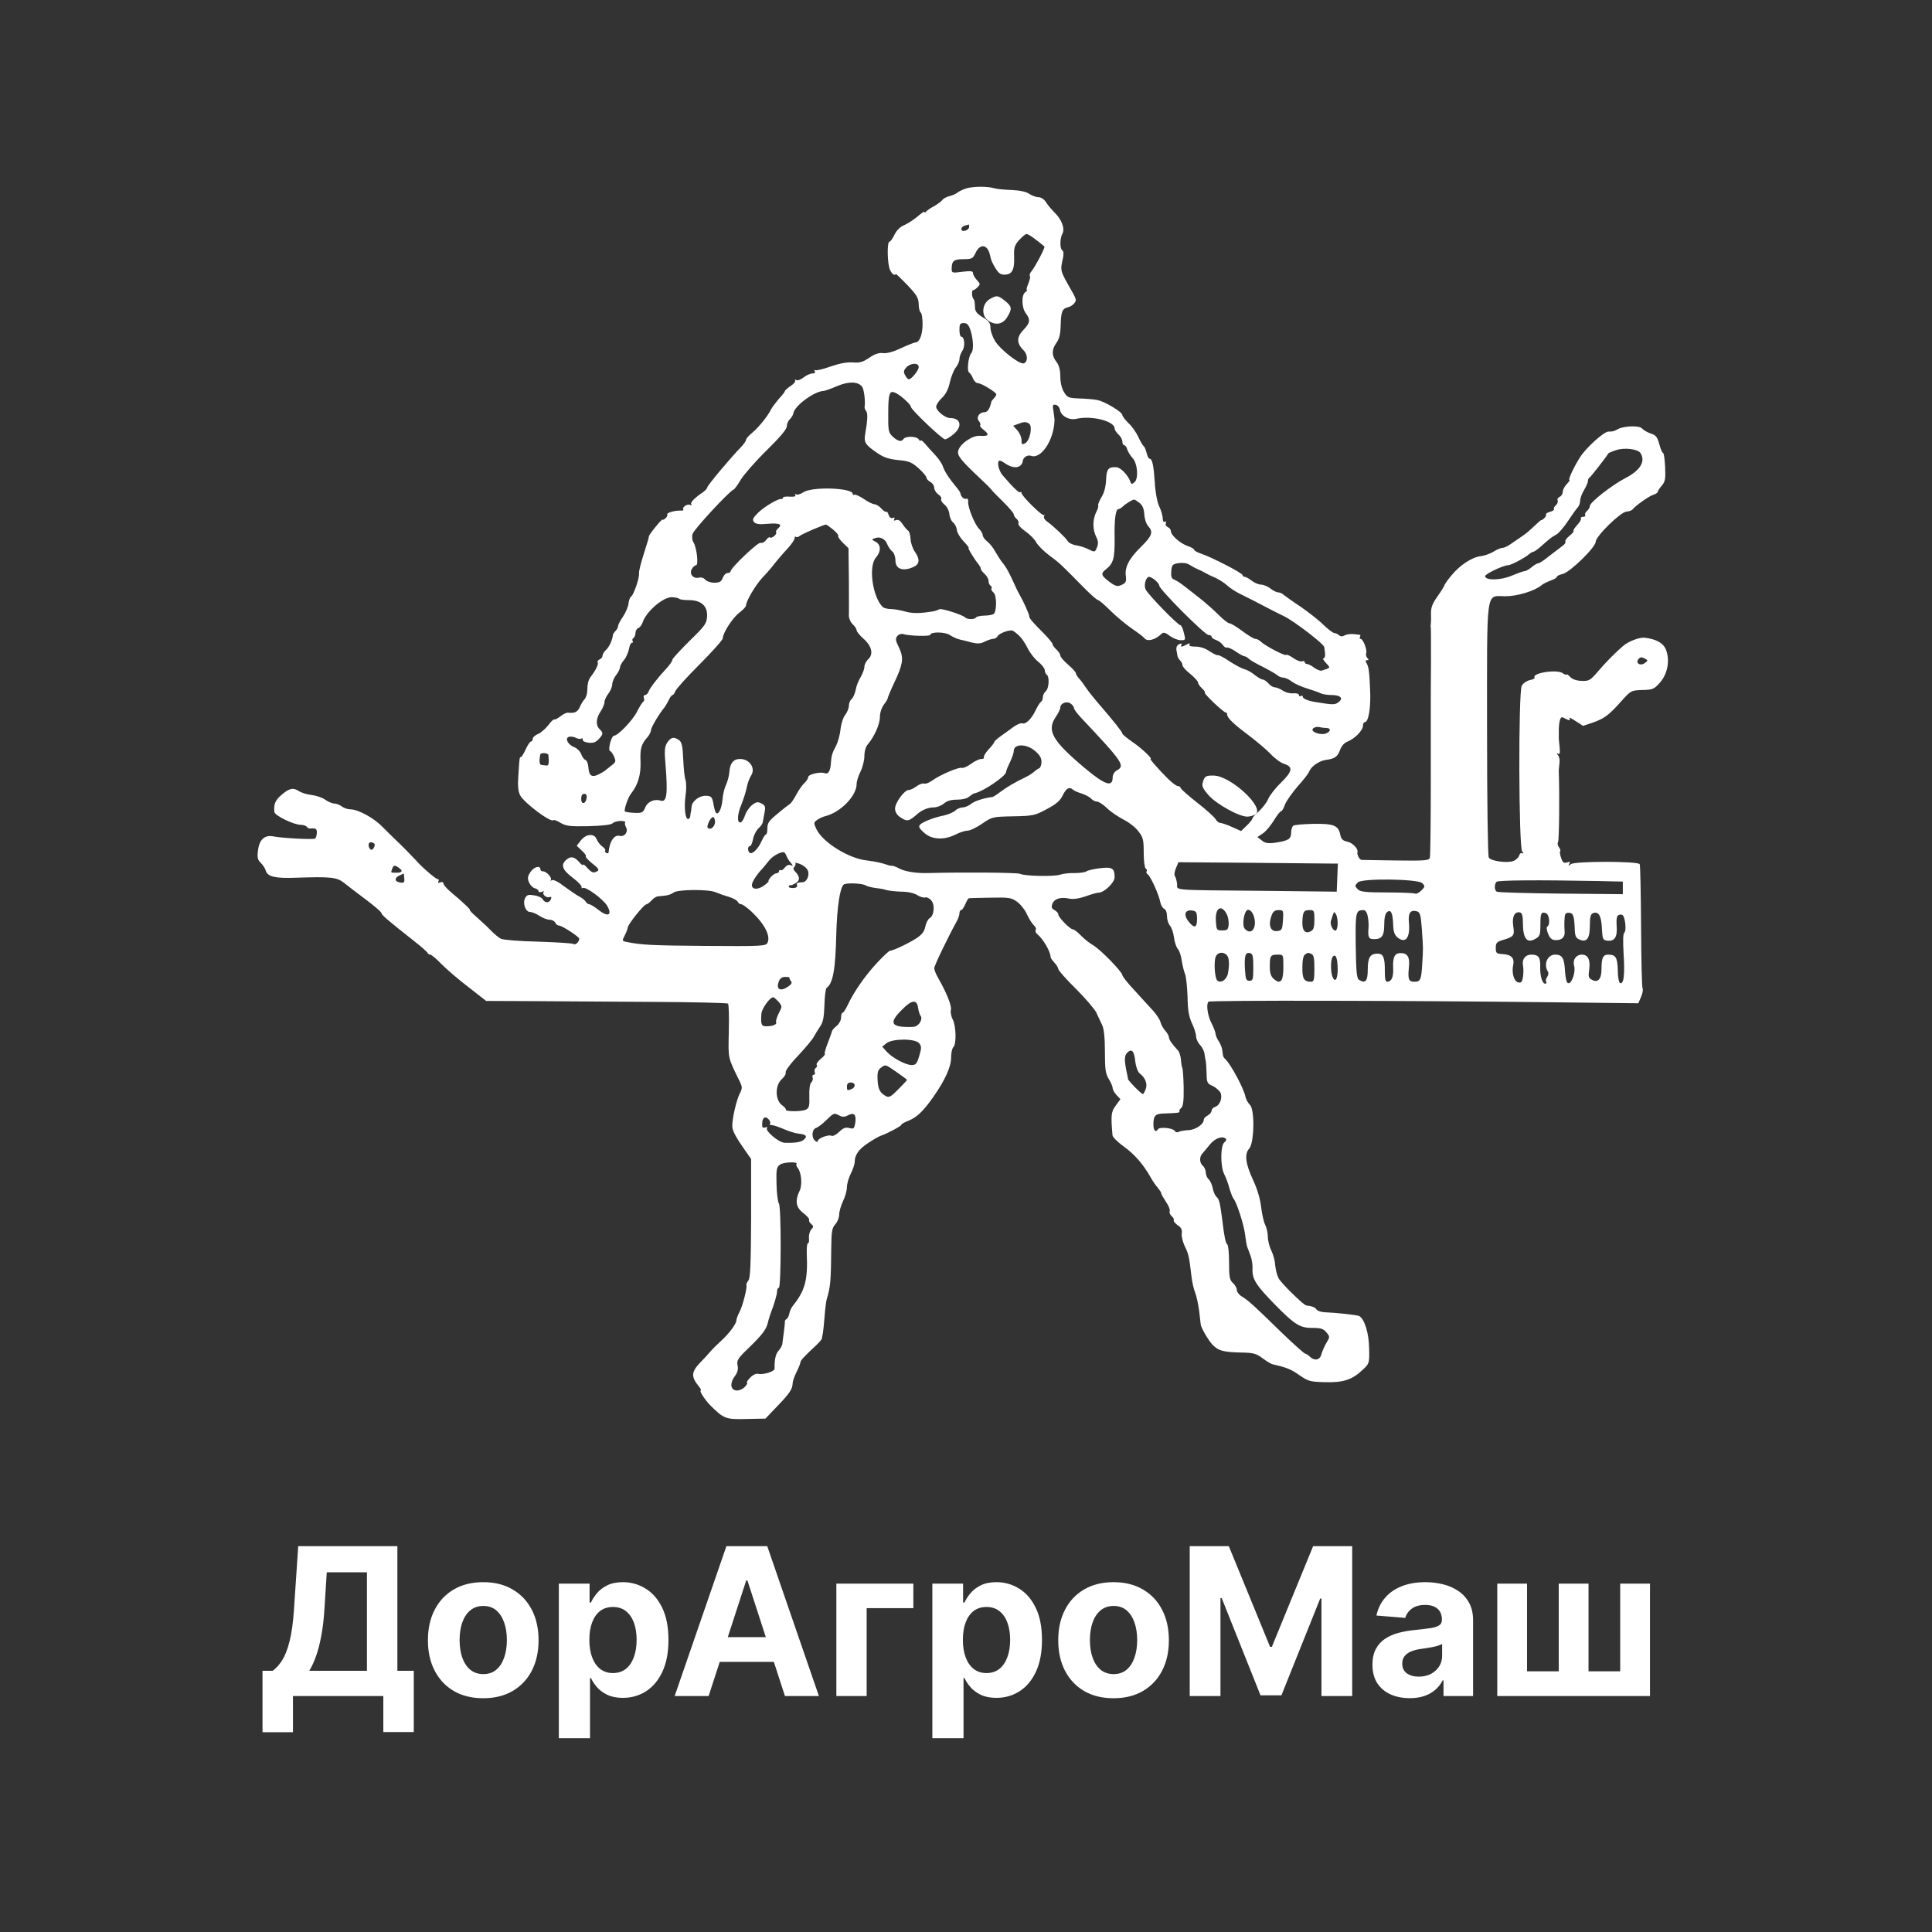 <?xml version="1.0" encoding="UTF-8"?> <svg xmlns="http://www.w3.org/2000/svg" width="300" height="300" viewBox="0 0 300 300" fill="none"><rect x="0" y="0" width="300" height="300" fill="#333333" stroke="none"/><path d="M150.005 29.264C149.493 29.444 148.891 29.715 148.65 29.926C148.409 30.106 147.836 30.377 147.385 30.467C146.933 30.587 146.451 30.858 146.33 31.039C146.21 31.249 145.638 31.67 145.065 32.001C144.493 32.302 143.921 32.693 143.8 32.874C143.68 33.024 143.559 33.054 143.559 32.904C143.559 32.783 143.077 33.084 142.505 33.596C141.903 34.107 140.969 34.709 140.427 34.949C139.764 35.22 139.222 35.761 138.891 36.453C138.59 37.055 138.258 37.536 138.108 37.536C137.716 37.536 137.776 40.995 138.198 41.898C138.499 42.56 138.861 42.83 139.132 42.56C139.162 42.53 139.975 43.312 140.939 44.304C142.355 45.809 142.626 46.29 142.656 47.222C142.656 47.824 142.806 48.425 142.957 48.516C143.138 48.606 143.258 49.478 143.258 50.411C143.228 52.065 142.776 53.178 142.114 53.178C141.963 53.178 140.969 53.569 139.945 54.051C138.74 54.622 137.746 54.893 137.144 54.833C136.511 54.742 135.849 54.953 134.975 55.555C133.951 56.247 133.469 56.367 132.385 56.277C131.511 56.217 130.367 56.427 128.981 56.908C127.807 57.33 126.752 57.57 126.572 57.48C126.421 57.39 126.391 57.45 126.511 57.63C126.632 57.871 126.511 57.991 126.15 57.991C125.819 57.991 125.216 58.262 124.764 58.623C124.343 58.954 123.831 59.134 123.65 59.014C123.439 58.894 123.379 58.924 123.469 59.074C123.56 59.255 123.228 59.646 122.746 59.947C122.264 60.278 121.873 60.638 121.873 60.729C121.873 60.849 121.451 61.391 120.939 61.932C120.457 62.504 119.915 63.225 119.734 63.556C119.222 64.609 117.837 66.324 116.843 67.166C116.301 67.617 115.849 68.099 115.849 68.279C115.849 68.46 115.518 68.941 115.096 69.392C113.439 71.077 109.825 75.408 109.825 75.679C109.825 75.829 109.524 76.16 109.162 76.431C107.897 77.273 107.114 78.055 107.355 78.296C107.475 78.446 107.355 78.477 107.114 78.386C106.632 78.206 105.819 78.868 106.12 79.138C106.21 79.228 106.03 79.289 105.728 79.289C104.885 79.228 103.439 79.62 103.62 79.89C103.68 80.011 103.56 80.281 103.319 80.492C103.078 80.703 102.897 80.793 102.897 80.672C102.897 80.402 100.789 82.959 100.759 83.29C100.698 83.68 100.668 83.801 99.885 86.267C99.494 87.501 99.192 88.734 99.222 89.005C99.343 89.637 98.409 92.374 97.988 92.645C97.837 92.735 97.626 93.246 97.596 93.728C97.536 94.239 97.144 95.141 96.723 95.773C96.301 96.375 95.97 97.037 95.97 97.217C95.97 97.428 95.789 97.758 95.608 97.939C95.397 98.15 95.217 98.42 95.186 98.541C95.096 99.383 94.614 100.436 94.132 100.887C93.831 101.158 93.56 101.579 93.56 101.819C93.56 102.03 93.349 102.301 93.108 102.391C92.867 102.511 92.717 102.692 92.807 102.842C92.988 103.083 92.506 104.075 91.813 104.978C91.361 105.519 91.211 106.121 91.18 107.384C91.15 107.836 90.97 108.377 90.759 108.588C90.548 108.798 90.217 109.34 90.036 109.791C89.674 110.573 89.223 110.784 88.199 110.663C87.988 110.633 87.476 110.874 87.054 111.205C86.602 111.566 86.18 111.776 86.06 111.716C85.97 111.656 85.548 112.047 85.126 112.619C84.705 113.16 84.012 113.762 83.56 113.972C83.078 114.153 82.717 114.514 82.717 114.724C82.717 114.965 82.596 115.145 82.446 115.145C82.295 115.145 81.934 115.687 81.632 116.349C81.331 117.01 81 117.552 80.909 117.552C80.668 117.552 80.668 117.582 80.488 120.47C80.367 121.974 80.458 122.876 80.759 123.478C81.331 124.621 85.518 127.779 85.94 127.358C86.03 127.268 86.542 127.448 87.054 127.779C87.867 128.261 88.5 128.351 91.391 128.291C93.53 128.231 94.885 128.08 95.126 127.84C95.337 127.629 95.879 127.479 96.391 127.479C96.873 127.479 97.174 127.569 97.084 127.659C96.994 127.779 97.024 128.11 97.204 128.441C97.596 129.163 96.994 129.975 96.241 129.795C95.367 129.554 94.644 130.667 94.494 132.382C94.464 132.532 94.313 132.532 94.132 132.442C93.951 132.322 93.891 132.141 93.982 132.051C94.072 131.961 93.891 131.69 93.53 131.449C93.198 131.209 92.807 130.697 92.656 130.336C92.295 129.344 90.97 129.464 90.156 130.547L89.554 131.329L90.337 132.081C90.789 132.472 91.06 132.863 90.97 132.983C90.879 133.074 91.301 133.525 91.873 134.006C93.108 134.969 93.168 135.149 92.445 135.42C92.114 135.57 91.723 135.36 91.241 134.818C90.849 134.367 90.548 134.126 90.548 134.277C90.518 134.427 90.307 134.277 90.006 133.946C89.253 133.044 88.65 132.893 87.988 133.465C87.024 134.247 87.265 135.029 88.891 136.262C89.735 136.894 90.367 137.556 90.307 137.736C90.277 137.917 90.337 137.977 90.488 137.887C90.939 137.616 93.65 139.601 94.283 140.654C95.126 142.128 94.403 142.459 92.927 141.286C92.325 140.804 91.662 140.413 91.512 140.413C91.331 140.413 91.06 140.233 90.939 139.992C90.819 139.782 90.367 139.421 89.945 139.21C89.524 139 88.5 138.278 87.626 137.646C86.662 136.894 85.909 136.533 85.668 136.683C85.458 136.804 85.367 136.774 85.518 136.653C85.789 136.352 84.885 135.3 84.313 135.3C84.102 135.3 83.921 135.179 83.921 135.029C83.921 134.367 83.048 134.518 82.446 135.3C81.934 136.022 81.873 136.322 82.114 136.954C82.295 137.405 82.687 137.826 83.018 137.917C83.349 138.007 83.62 138.217 83.62 138.368C83.62 138.548 83.861 138.578 84.132 138.488C84.433 138.368 84.554 138.368 84.433 138.488C84.102 138.819 84.825 139.481 85.307 139.3C85.608 139.18 85.668 139.3 85.548 139.631C85.307 140.233 84.644 140.263 84.283 139.661C84.162 139.391 83.56 139.12 82.958 139.03C82.054 138.879 81.813 138.939 81.542 139.451C81.12 140.263 81.602 141.617 82.325 141.617C82.626 141.617 83.289 141.887 83.771 142.218C84.283 142.549 84.976 142.82 85.367 142.82C85.729 142.82 86.12 143.03 86.211 143.271C86.331 143.512 86.572 143.722 86.813 143.722C87.265 143.722 89.945 145.467 89.945 145.768C89.915 146.279 89.373 146.791 89.042 146.58C88.831 146.46 86.361 146.309 83.56 146.219C80.729 146.159 78.138 145.948 77.777 145.768C77.446 145.617 76.753 145.016 76.241 144.504C75.759 143.993 74.765 143.061 74.042 142.429C73.349 141.827 72.867 141.316 72.958 141.316C73.169 141.316 71.723 139.932 70.036 138.548C69.404 138.007 68.861 137.405 68.861 137.195C68.861 136.984 68.651 136.894 68.349 137.014C68.018 137.135 67.928 137.104 68.078 136.864C68.199 136.653 68.138 136.503 67.958 136.503C67.657 136.503 65.488 134.638 64.554 133.555C63.892 132.833 62.325 131.239 61.452 130.426C60.97 129.975 60.036 129.043 59.374 128.381C58.078 127.027 55.609 125.674 54.404 125.674C53.982 125.674 53.38 125.463 53.078 125.222C52.747 124.982 52.235 124.771 51.904 124.771C51.603 124.771 50.94 124.501 50.488 124.17C50.036 123.839 49.103 123.538 48.41 123.448C47.747 123.388 46.844 123.117 46.422 122.846C45.488 122.244 44.886 122.395 43.621 123.508C42.717 124.32 42.506 124.861 42.597 126.065C42.657 126.636 45.579 128.08 46.753 128.08C47.115 128.08 47.536 128.231 47.627 128.381C47.747 128.561 47.988 128.682 48.169 128.652C49.012 128.561 49.253 128.712 49.193 129.344C49.193 129.735 49.042 130.126 48.922 130.216C48.621 130.396 43.922 130.156 42.506 129.885C41.121 129.584 40.277 130.336 40.067 132.021C39.916 133.164 40.006 133.525 40.488 133.976C40.82 134.307 41.181 134.848 41.271 135.209C41.573 136.142 42.717 136.413 45.97 136.292C51.392 136.112 52.295 136.202 53.44 137.104C53.952 137.526 55.458 138.669 56.783 139.661C58.108 140.654 59.193 141.587 59.223 141.767C59.223 142.068 60.337 143 64.343 146.159C65.428 147.001 66.331 147.813 66.392 147.964C66.452 148.114 66.632 148.234 66.813 148.234C66.994 148.234 67.777 148.896 68.53 149.678C69.283 150.46 71.181 152.085 72.717 153.258L75.488 155.424L82.656 155.454C86.572 155.484 94.976 155.544 101.301 155.574C107.626 155.604 112.927 155.725 113.048 155.845C113.168 155.965 113.228 157.921 113.168 160.177C113.078 164.538 112.987 164.087 114.885 167.968C115.277 168.81 115.277 168.99 114.885 169.773C114.373 170.705 113.65 173.833 113.71 174.916C113.74 175.608 114.222 176.541 115.728 178.677L116.632 179.97V189.175C116.602 196.184 116.512 198.5 116.21 198.831C115.999 199.102 115.849 199.432 115.909 199.553C116.03 200.034 115.307 202.832 114.825 203.734C114.554 204.245 114.343 204.817 114.343 205.028C114.343 205.569 113.168 207.133 111.963 208.216C111.391 208.727 110.638 209.48 110.307 209.871C109.945 210.292 109.343 210.953 108.921 211.375C107.295 213.029 107.235 213.721 108.59 215.375C108.831 215.676 108.921 215.917 108.801 215.917C108.53 215.917 109.494 217.421 110.247 218.173C112.385 220.309 112.686 220.429 115.879 220.339L118.861 220.279L120.638 218.414C122.566 216.428 123.078 215.676 123.078 214.804C123.078 214.503 123.349 213.721 123.68 213.059C124.011 212.397 124.283 211.736 124.283 211.555C124.283 211.254 124.945 210.562 126.782 208.848C127.234 208.427 127.596 207.975 127.626 207.855C127.626 207.735 127.686 207.374 127.776 207.043C127.837 206.712 127.957 205.479 128.048 204.336C128.138 203.162 128.288 201.989 128.379 201.719C128.951 199.854 129.041 198.861 129.072 193.928C129.102 191.19 129.192 190.679 129.704 190.107C130.035 189.746 130.307 189.085 130.307 188.603C130.307 188.152 130.578 187.189 130.909 186.498C131.24 185.836 131.511 184.843 131.511 184.332C131.511 183.82 131.782 182.888 132.114 182.226C132.445 181.564 132.716 180.782 132.716 180.451C132.716 179.338 133.349 178.436 134.825 177.473C135.638 176.932 136.541 176.42 136.843 176.33C137.806 175.999 139.945 174.856 139.945 174.676C139.945 174.555 140.457 174.255 141.09 174.014C142.355 173.503 143.379 172.54 144.915 170.344C146.752 167.727 147.686 165.651 147.686 164.238C147.686 163.516 147.836 162.794 148.047 162.583C148.529 162.102 148.469 159.274 147.927 158.282C147.686 157.8 147.565 157.138 147.656 156.808C147.806 156.206 147.023 154.221 145.668 151.844C145.337 151.273 145.065 150.581 145.065 150.34C145.065 149.949 147.324 145.287 148.529 143.121C148.77 142.7 148.981 142.128 148.981 141.827C148.981 141.556 149.102 141.316 149.252 141.316C149.403 141.316 149.674 140.895 149.885 140.413C150.095 139.932 150.336 139.481 150.457 139.481C150.547 139.451 152.053 139.421 153.8 139.391C156.692 139.33 157.053 139.391 157.927 140.022C158.469 140.413 159.192 141.316 159.493 142.038C159.824 142.73 160.306 143.482 160.547 143.692C160.818 143.933 160.939 144.234 160.818 144.414C160.728 144.565 160.818 144.865 161.059 145.046C161.963 145.768 163.138 147.783 163.138 148.626C163.138 148.746 163.409 149.137 163.74 149.498C164.071 149.859 164.342 150.31 164.342 150.491C164.342 150.671 165.547 152.055 167.053 153.529C168.529 155.003 169.975 156.687 170.246 157.259C170.517 157.83 170.909 158.703 171.149 159.184C171.421 159.756 171.571 161.139 171.571 163.305C171.571 166.042 171.662 166.734 172.174 167.547C172.505 168.088 172.776 168.72 172.776 168.96C172.776 169.201 173.047 169.682 173.378 170.043L173.981 170.675L173.258 171.668C172.535 172.63 172.475 173.112 172.746 176.27C172.746 176.541 173.529 177.323 174.433 177.985C176.119 179.158 177.565 180.842 178.68 182.828C178.981 183.399 179.493 184.121 179.794 184.452C180.065 184.783 180.306 185.144 180.306 185.264C180.306 185.415 180.637 185.986 181.029 186.588C181.451 187.189 181.722 187.851 181.631 188.062C181.541 188.272 181.692 188.633 181.932 188.844C182.204 189.054 182.324 189.325 182.264 189.476C182.173 189.596 182.445 189.927 182.836 190.228C183.408 190.589 183.589 190.92 183.499 191.551C183.438 192.002 183.679 192.905 183.981 193.537C184.553 194.71 184.643 195.041 185.005 198.139C185.095 199.041 185.366 200.184 185.577 200.696C185.788 201.207 186.059 202.501 186.21 203.584C186.33 204.667 186.451 205.599 186.451 205.689C186.541 206.261 187.685 208.216 188.318 208.848C189.222 209.75 189.944 209.961 192.746 210.021C194.613 210.051 195.065 210.171 196.029 210.893C196.631 211.345 197.354 211.796 197.655 211.856C199.884 212.367 200.487 212.638 201.782 213.54C203.107 214.473 203.438 214.563 205.697 214.623C208.529 214.714 209.974 214.262 211.601 212.698C212.625 211.736 212.655 211.706 212.595 209.329C212.565 207.043 211.902 204.877 211.089 204.366C210.788 204.185 207.384 203.824 205.667 203.764C205.125 203.734 204.583 203.554 204.432 203.343C204.221 203.012 203.739 202.802 202.836 202.711C202.414 202.651 198.92 199.252 198.529 198.47C198.288 198.019 198.077 197.116 198.017 196.484C197.987 195.823 197.715 194.8 197.414 194.198C197.113 193.597 196.872 192.634 196.872 192.063C196.872 191.491 196.691 190.649 196.45 190.167C196.209 189.686 195.938 188.423 195.818 187.34C195.667 186.137 195.215 184.572 194.583 183.249C193.408 180.722 193.197 179.188 193.981 178.346C194.764 177.473 194.854 172.329 194.101 171.577C193.8 171.277 193.469 170.705 193.378 170.254C193.137 169.02 191.179 165.381 190.336 164.538C189.914 164.117 189.914 164.087 189.794 163.064C189.764 162.703 189.493 162.042 189.222 161.651C188.95 161.229 188.74 160.718 188.74 160.477C188.74 160.267 188.469 159.575 188.137 158.913C187.505 157.71 187.264 155.935 187.655 155.544C187.866 155.304 218.739 155.364 241.088 155.634L254.402 155.785L254.823 154.792C255.064 154.251 255.155 153.679 255.064 153.499C254.944 153.348 254.853 148.987 254.823 143.843C254.793 138.669 254.703 134.337 254.612 134.187C254.311 133.705 244.492 133.705 243.92 134.187C243.528 134.487 243.498 134.457 243.679 134.126C243.89 133.826 243.799 133.765 243.317 133.916C242.835 134.066 242.655 133.946 242.414 133.224C242.233 132.743 242.173 132.261 242.263 132.171C242.354 132.081 242.263 131.81 242.082 131.57C241.872 131.329 241.811 130.938 241.932 130.757C242.113 130.457 242.173 123.207 242.052 119.958C242.022 119.718 242.082 119.086 242.143 118.605C242.233 118.093 242.143 117.522 241.932 117.281C241.691 116.95 241.691 116.89 241.962 117.04C242.203 117.191 242.263 116.89 242.173 115.988C242.082 115.266 242.022 114.484 242.052 114.243C242.052 114.002 242.052 113.521 242.052 113.19C242.052 112.859 242.113 112.288 242.203 111.897C242.354 111.325 242.474 111.265 242.956 111.536C243.679 111.927 243.95 111.927 243.679 111.506C243.588 111.325 244.01 111.536 244.643 111.957L245.817 112.709L247.353 112.197C249.131 111.566 249.823 111.054 251.781 108.858C253.227 107.234 253.287 107.204 255.004 107.144C256.63 107.114 256.841 107.023 257.775 105.971C258.95 104.617 259.341 102.511 258.679 100.857C258.257 99.834 257.173 99.232 255.365 99.022C254.582 98.932 252.835 99.593 252.022 100.315C250.697 101.458 249.341 102.842 248.137 104.256C246.932 105.67 246.751 105.76 245.576 105.73C244.763 105.7 244.131 105.459 243.799 105.098C243.498 104.797 243.257 104.617 243.257 104.737C243.257 104.858 242.986 104.767 242.655 104.527C241.751 103.895 237.835 104.497 238.287 105.219C238.378 105.339 238.016 105.519 237.534 105.61C237.052 105.73 236.51 106.091 236.299 106.482C235.757 107.505 235.817 131.509 236.36 132.201C236.601 132.502 236.631 132.622 236.42 132.502C236.209 132.382 235.998 132.502 235.908 132.833C235.787 133.164 235.426 133.525 235.034 133.675C234.131 134.066 231.54 133.735 231.179 133.164C231.028 132.923 230.908 124.531 230.908 113.34C230.908 90.87 230.667 92.585 233.739 92.585C235.637 92.585 238.287 91.772 239.372 90.87C239.613 90.659 240.275 90.328 240.787 90.148C241.329 89.968 241.751 89.697 241.751 89.576C241.751 89.426 242.143 89.246 242.655 89.125C243.769 88.885 247.775 84.974 247.775 84.132C247.775 83.29 251.631 79.499 252.564 79.439C252.956 79.409 253.377 79.259 253.468 79.138C253.859 78.597 256.088 77.002 256.751 76.822C257.112 76.702 257.414 76.491 257.414 76.371C257.414 76.251 257.685 75.799 258.046 75.408C258.558 74.807 258.649 74.385 258.558 72.52C258.498 71.317 258.377 70.325 258.227 70.325C258.106 70.325 257.865 69.723 257.655 68.971C257.353 67.858 257.112 67.557 256.329 67.316C255.787 67.136 255.185 66.775 254.974 66.534C254.582 66.053 252.233 66.113 251.239 66.625C250.606 66.986 250.426 67.016 249.763 67.016C249.07 67.016 246.39 69.422 245.396 70.926C244.402 72.46 243.438 74.536 243.709 74.536C243.799 74.536 243.619 74.837 243.257 75.198C242.926 75.559 242.655 76.1 242.655 76.401C242.655 76.702 242.444 77.033 242.173 77.153C241.932 77.243 241.781 77.484 241.872 77.725C241.962 77.935 241.811 78.266 241.6 78.446C241.36 78.657 241.209 78.928 241.299 79.048C241.39 79.168 241.088 79.379 240.697 79.469C240.275 79.59 239.974 79.77 240.064 79.89C240.125 80.011 240.004 80.281 239.763 80.492C239.522 80.703 239.341 80.823 239.341 80.763C239.341 80.672 238.829 81.124 238.197 81.725C237.595 82.327 236.751 83.019 236.36 83.259C235.998 83.5 235.245 84.011 234.733 84.372C234.221 84.763 233.589 85.064 233.348 85.064C233.077 85.064 232.414 85.335 231.902 85.666C231.36 85.997 230.486 86.298 229.944 86.358C228.589 86.508 226.691 87.742 225.366 89.366C224.763 90.088 224.281 90.78 224.281 90.9C224.281 90.99 223.799 91.772 223.227 92.585C222.384 93.788 222.173 94.359 222.203 95.382C222.233 96.074 222.203 96.766 222.173 96.946C222.143 97.097 222.113 97.307 222.173 97.397C222.203 97.488 222.203 99.924 222.203 102.812C222.173 105.7 222.173 108.347 222.173 108.678C222.173 109.009 222.173 114.544 222.173 121.011C222.173 127.448 222.113 132.953 222.022 133.224C221.872 133.615 221.179 133.675 216.812 133.615C214.041 133.585 211.631 133.525 211.42 133.525C211.089 133.495 210.667 132.652 210.788 132.292C210.938 131.81 210.004 130.848 209.221 130.697C208.498 130.547 208.258 130.306 208.107 129.584C207.836 128.17 207.053 127.87 203.92 127.93C202.414 127.96 201.029 128.08 200.848 128.2C200.637 128.321 200.486 128.832 200.486 129.313C200.486 130.306 200.005 130.577 197.836 130.878C196.902 130.998 196.39 130.908 195.908 130.487L195.246 129.975L196.059 129.434C196.511 129.163 197.264 128.261 197.776 127.448C198.258 126.636 198.77 125.974 198.92 125.974C199.041 125.974 199.342 125.523 199.523 124.952C199.734 124.38 200.637 123.117 201.511 122.094C202.414 121.101 203.227 120.049 203.318 119.748C203.589 119.026 204.824 118.153 205.848 118.003C207.264 117.823 207.685 117.522 208.077 116.469C208.288 115.867 208.739 115.356 209.191 115.175C210.276 114.784 211.631 113.431 211.631 112.739C211.631 112.408 211.751 112.137 211.932 112.137C212.504 112.137 212.896 109.851 212.745 107.023C212.625 104.106 212.535 103.534 212.143 102.872C211.992 102.662 212.053 102.511 212.263 102.511C212.565 102.511 212.565 102.421 212.324 102.18C212.143 102 212.053 101.639 212.143 101.428C212.324 100.917 211.661 99.202 211.27 99.202C211.119 99.202 211.089 99.052 211.179 98.901C211.27 98.721 211.27 98.571 211.119 98.571C209.974 98.39 209.282 98.42 208.8 98.661C208.438 98.871 208.137 98.841 207.926 98.631C207.745 98.45 207.414 98.3 207.203 98.3C206.992 98.3 206.239 97.728 205.486 97.006C204.764 96.284 203.167 95.051 201.962 94.209C200.727 93.397 199.553 92.554 199.342 92.374C199.131 92.163 198.74 91.983 198.468 91.983C198.227 91.983 197.685 91.712 197.264 91.381C196.842 91.05 196.179 90.78 195.818 90.78C195.456 90.78 194.794 90.509 194.372 90.178C193.95 89.847 193.468 89.576 193.288 89.576C193.107 89.576 192.956 89.456 192.956 89.306C192.956 89.005 188.197 86.538 186.571 85.997C185.938 85.786 185.426 85.516 185.426 85.365C185.426 85.215 184.975 84.974 184.432 84.793C183.288 84.403 181.812 83.109 181.812 82.477C181.812 82.237 181.601 81.966 181.33 81.846C181.089 81.755 180.939 81.485 181.029 81.244C181.119 81.003 181.059 80.913 180.908 81.003C180.728 81.094 180.607 81.003 180.577 80.793C180.547 80.041 180.366 79.409 179.914 78.416C179.673 77.845 179.372 76.251 179.312 74.837C179.131 72.22 178.92 71.227 178.499 71.227C178.348 71.227 178.167 70.836 178.047 70.325C177.927 69.843 177.716 69.362 177.595 69.272C177.445 69.181 177.053 68.52 176.752 67.828C176.42 67.136 175.758 66.173 175.216 65.692C174.704 65.181 174.282 64.639 174.282 64.459C174.282 63.977 171.541 62.323 170.366 62.112C169.794 61.992 168.529 61.902 167.535 61.872C165.909 61.812 165.728 61.721 165.216 60.879C164.854 60.307 164.644 59.375 164.644 58.443C164.644 57.42 164.433 56.698 164.041 56.186C163.288 55.224 163.288 54.261 164.041 53.239C164.493 52.607 164.674 51.885 164.704 50.381C164.764 48.395 164.945 47.914 165.848 47.704C166.421 47.583 167.053 46.982 167.053 46.591C167.053 46.41 166.812 45.839 166.481 45.297C164.553 41.898 164.613 42.108 165.065 40.033C165.186 39.461 165.156 39.01 164.975 38.89C164.553 38.649 164.553 37.055 164.975 36.273C165.397 35.521 164.854 34.077 163.77 33.024C163.348 32.603 162.746 31.911 162.445 31.43C162.144 30.948 161.662 30.617 161.24 30.617C160.878 30.617 160.246 30.377 159.824 30.106C159.372 29.775 158.379 29.565 157.144 29.505C156.029 29.474 154.824 29.354 154.403 29.234C153.288 28.903 151.059 28.933 150.005 29.264ZM150.487 35.25C150.487 35.461 150.216 35.731 149.885 35.822C149.493 35.912 149.282 35.822 149.282 35.581C149.282 35.34 149.523 35.1 149.824 35.039C150.095 34.949 150.367 34.889 150.427 34.859C150.457 34.859 150.487 35.009 150.487 35.25ZM160.909 37.265C161.571 37.777 162.144 38.228 162.174 38.288C162.324 38.439 160.728 41.447 160.156 42.139C159.915 42.409 159.824 42.74 159.915 42.83C160.005 42.951 159.915 43.492 159.674 44.034C159.433 44.605 159.342 45.056 159.463 45.056C159.583 45.056 159.463 45.177 159.222 45.357C158.589 45.748 158.619 47.764 159.282 48.636C160.035 49.629 159.975 50.14 158.891 51.253C157.836 52.366 157.836 53.299 158.951 54.412C159.644 55.103 159.613 56.277 158.921 56.427C158.228 56.547 155.306 54.261 154.523 52.968C154.132 52.336 153.8 51.404 153.8 50.922C153.8 50.17 153.559 49.839 152.595 49.268C151.632 48.666 151.391 48.335 151.391 47.583C151.391 47.072 151.3 46.56 151.18 46.44C150.879 46.169 150.848 45.056 151.12 45.056C151.24 45.056 151.571 44.846 151.812 44.575C152.234 44.154 152.234 44.064 151.692 43.492C151.361 43.131 151.089 42.65 151.089 42.409C151.089 42.078 150.728 42.048 149.433 42.199C147.897 42.409 147.776 42.379 147.776 41.808C147.776 40.514 148.077 40.243 149.583 40.243C150.909 40.243 151.059 40.153 151.451 39.341C152.144 37.777 153.318 37.897 153.71 39.552C153.921 40.514 154.041 40.755 154.583 41.657C155.005 42.379 155.367 42.65 155.939 42.65C157.144 42.65 157.535 41.928 157.475 39.973C157.415 38.499 157.505 38.138 158.228 37.295C158.71 36.784 159.222 36.333 159.403 36.333C159.583 36.333 160.276 36.754 160.909 37.265ZM150.728 51.373C151.15 52.757 151.21 54.442 150.818 54.833C150.367 55.344 150.095 57.6 150.487 57.841C150.668 57.961 150.939 58.382 151.089 58.773C151.24 59.164 151.571 59.495 151.842 59.495C152.385 59.495 154.704 60.909 154.704 61.24C154.704 61.36 154.523 61.661 154.342 61.842C154.132 62.052 153.921 62.323 153.921 62.443C153.71 63.436 153.348 64.007 152.897 64.007C152.053 64.007 151.541 64.82 151.993 65.361C152.204 65.632 152.294 65.903 152.204 66.023C152.083 66.113 152.354 66.474 152.776 66.775C153.68 67.497 153.499 67.768 152.204 67.677C151.029 67.557 149.102 68.881 148.8 69.964C148.589 70.716 149.132 71.407 152.264 74.355C152.987 75.017 153.74 75.769 153.921 76.01C154.101 76.251 154.975 77.153 155.848 77.995C156.692 78.838 157.415 79.68 157.415 79.86C157.415 80.041 157.595 80.341 157.836 80.552C158.077 80.733 158.228 81.064 158.138 81.274C158.047 81.485 158.559 82.056 159.222 82.507C159.915 82.989 160.668 83.741 160.909 84.222C161.15 84.673 162.053 85.576 162.927 86.237C164.553 87.441 164.644 87.531 168.107 91.05C169.252 92.224 170.336 93.186 170.517 93.186C170.668 93.186 171.541 93.938 172.445 94.841C173.348 95.743 174.854 96.976 175.758 97.608C176.692 98.24 177.535 98.871 177.655 99.052C178.107 99.684 179.342 99.413 180.396 98.39C180.667 98.15 180.969 98.21 181.661 98.751C182.173 99.112 182.926 99.413 183.348 99.413C184.101 99.413 184.131 99.383 183.83 98.27C183.679 97.608 183.438 97.097 183.318 97.097C182.896 97.097 178.137 92.194 177.866 91.472C177.595 90.75 177.957 89.576 178.439 89.576C178.89 89.576 180.005 90.539 180.005 90.93C180.005 91.502 187.083 98.601 187.655 98.601C187.926 98.601 188.137 98.721 188.137 98.871C188.137 99.022 188.438 99.263 188.83 99.383C189.191 99.503 189.673 99.834 189.884 100.165C190.095 100.466 190.396 100.646 190.517 100.556C190.667 100.496 191.27 100.736 191.872 101.158C192.475 101.579 193.107 101.91 193.258 101.91C193.408 101.91 193.709 102.09 193.92 102.301C194.131 102.511 195.125 103.083 196.119 103.564C197.113 104.075 198.107 104.647 198.318 104.828C198.529 105.038 198.98 105.219 199.252 105.219C199.553 105.219 200.155 105.489 200.577 105.82C200.999 106.151 202.053 106.632 202.956 106.903C203.83 107.174 204.794 107.505 205.065 107.655C205.366 107.806 206.149 107.926 206.782 107.926C208.167 107.926 208.649 108.437 207.836 109.039C207.294 109.46 206.992 109.46 204.252 109.009C203.137 108.828 202.294 108.497 202.294 108.197C202.294 108.016 202.173 107.986 201.992 108.076C201.842 108.167 201.691 108.106 201.691 107.926C201.691 107.715 201.33 107.625 200.848 107.655C200.366 107.715 199.613 107.535 199.191 107.234C198.77 106.963 198.197 106.723 197.926 106.723C197.685 106.723 197.234 106.452 196.962 106.121C196.661 105.79 196.27 105.519 196.089 105.519C195.878 105.519 195.336 105.188 194.854 104.828C194.402 104.436 193.679 104.015 193.258 103.925C192.836 103.805 191.782 103.263 190.878 102.662C190.005 102.06 189.191 101.669 189.101 101.729C189.041 101.819 188.469 101.549 187.866 101.158C187.204 100.676 186.36 100.406 185.637 100.406C184.884 100.406 184.553 100.285 184.704 100.075C184.854 99.834 184.734 99.834 184.282 100.075C183.499 100.496 183.228 100.496 183.469 100.105C183.559 99.924 183.438 99.894 183.198 99.984C182.716 100.165 182.565 100.556 182.716 101.158C182.746 101.308 182.806 101.639 182.836 101.849C182.866 102.06 183.077 102.391 183.258 102.571C183.469 102.782 183.619 103.113 183.619 103.323C183.619 103.504 184.161 104.136 184.824 104.647C185.487 105.188 186.029 105.79 186.029 105.971C186.029 106.181 186.3 106.572 186.631 106.873C186.963 107.174 187.173 107.475 187.083 107.565C186.932 107.715 189.975 110.633 190.336 110.633C190.456 110.633 190.547 110.753 190.547 110.934C190.547 111.475 191.571 112.438 193.86 114.153C195.095 115.085 196.631 116.379 197.264 117.04C197.896 117.732 198.83 118.424 199.372 118.605C200.818 119.056 200.727 119.748 198.92 121.522C198.017 122.395 197.113 123.568 196.902 124.109C196.691 124.621 196.029 125.463 195.487 125.974C194.914 126.456 194.462 126.967 194.462 127.118C194.462 127.238 194.071 127.749 193.589 128.2L192.715 129.043L191.3 128.411C190.517 128.05 189.673 127.779 189.463 127.779C189.252 127.779 188.92 127.509 188.74 127.178C188.559 126.877 187.294 125.704 185.878 124.621C184.463 123.508 183.318 122.485 183.318 122.335C183.318 122.184 183.137 122.064 182.896 122.064C182.685 122.064 181.963 121.522 181.33 120.891C179.794 119.357 178.499 117.853 178.649 117.853C179.041 117.853 177.294 116.198 175.878 115.236C175.005 114.634 174.282 114.032 174.282 113.912C174.282 113.671 172.896 111.927 170.607 109.28C169.824 108.377 168.951 107.264 168.649 106.813C168.348 106.362 167.866 105.7 167.595 105.399C167.294 105.068 167.053 104.677 167.053 104.527C167.053 104.346 166.511 103.775 165.848 103.203C165.186 102.632 164.644 102 164.644 101.789C164.644 101.579 164.372 101.158 164.041 100.857C163.71 100.556 163.439 100.195 163.439 100.015C163.439 99.864 162.866 99.172 162.174 98.45C160.216 96.495 159.824 96.014 159.824 95.683C159.824 95.382 158.891 93.306 158.288 92.284C158.138 92.043 157.866 91.502 157.686 91.081C156.752 89.005 156.27 88.072 155.577 87.26C155.336 86.959 154.885 86.237 154.553 85.666C154.252 85.094 153.68 84.372 153.288 84.072C152.897 83.771 152.595 83.32 152.595 83.109C152.595 82.868 152.354 82.447 152.053 82.146C151.361 81.454 150.276 78.807 150.336 77.935C150.367 77.544 150.246 77.364 150.005 77.454C149.674 77.574 149.162 77.063 149.132 76.581C149.132 76.491 148.861 76.07 148.529 75.679C147.415 74.355 146.662 73.182 146.421 72.46C146.3 72.039 145.758 71.227 145.216 70.655C144.644 70.054 143.921 69.242 143.59 68.851C143.228 68.46 142.957 68.249 142.957 68.399C142.957 68.55 142.837 68.49 142.686 68.249C142.355 67.707 140.578 67.677 140.276 68.189C139.975 68.67 139.373 68.52 138.559 67.738C137.957 67.166 137.897 66.805 137.927 64.128C137.927 60.999 138.138 60.518 139.162 61.06C139.975 61.481 141.451 62.834 141.451 63.195C141.451 63.586 146.3 68.219 146.752 68.219C146.963 68.219 147.535 67.858 148.047 67.437C149.493 66.234 149.222 64.91 147.505 64.91C146.752 64.91 145.367 63.767 145.367 63.165C145.367 62.864 145.758 62.263 146.24 61.812C146.843 61.24 147.264 60.458 147.505 59.315C147.716 58.412 148.138 57.39 148.439 57.029C148.74 56.668 148.981 56.096 148.981 55.765C148.981 55.404 149.192 54.833 149.433 54.472C149.915 53.78 149.764 52.276 149.252 52.276C149.102 52.276 148.981 51.795 148.981 51.223C148.981 50.321 149.071 50.17 149.674 50.17C150.186 50.17 150.427 50.441 150.728 51.373ZM142.656 56.999C142.656 57.51 141.541 58.894 141.12 58.894C140.969 58.894 140.728 58.623 140.547 58.262C140.276 57.781 140.306 57.51 140.728 57.059C141.391 56.337 142.656 56.277 142.656 56.999ZM133.861 60.037C134.162 60.428 134.403 62.323 134.252 63.225C134.222 63.346 134.343 63.617 134.493 63.827C134.764 64.158 134.734 65.211 134.343 67.407C134.132 68.7 134.343 69.061 136.24 70.355C137.204 71.016 137.987 71.287 139.463 71.438C141.15 71.588 141.571 71.768 142.626 72.701C143.318 73.333 143.861 73.964 143.861 74.175C143.861 74.355 144.132 74.656 144.463 74.837C144.794 75.017 145.065 75.408 145.065 75.739C145.065 76.04 145.336 76.521 145.698 76.762C146.059 77.002 146.24 77.333 146.15 77.484C146.059 77.664 146.27 78.055 146.662 78.356C147.053 78.657 147.355 79.289 147.415 79.8C147.445 80.281 147.716 80.913 148.017 81.154C148.318 81.394 148.559 81.936 148.589 82.327C148.62 82.718 149.102 83.5 149.614 84.041C150.156 84.613 150.517 85.064 150.397 85.064C150.216 85.064 151.33 86.899 151.993 87.681C152.144 87.892 152.294 88.163 152.294 88.313C152.294 88.463 152.565 88.824 152.897 89.125C153.228 89.426 153.499 89.907 153.499 90.208C153.499 90.509 153.65 90.84 153.8 90.93C153.981 91.05 154.041 91.231 153.951 91.381C153.861 91.502 154.011 91.802 154.282 92.013C154.794 92.434 154.794 94.991 154.282 95.352C154.101 95.472 153.439 95.593 152.836 95.593C152.234 95.593 151.632 95.743 151.541 95.893C151.33 96.224 150.186 96.194 149.885 95.893C149.523 95.472 146.18 94.419 145.879 94.6C145.668 94.72 145.337 94.841 145.065 94.901C142.957 95.262 141.752 95.292 140.578 94.961C139.825 94.75 138.831 94.57 138.318 94.57C137.806 94.57 137.234 94.419 137.053 94.239C135.487 92.675 134.825 87.952 135.999 86.598C136.843 85.636 136.812 84.583 135.969 84.132C135.306 83.771 135.306 83.771 135.879 83.56C136.662 83.259 137.505 83.711 137.806 84.583C137.957 84.944 138.288 85.425 138.559 85.636C138.831 85.846 139.041 86.478 139.041 87.019C139.041 88.373 140.216 88.794 141.903 88.012C142.806 87.591 142.867 86.809 142.053 85.666C141.722 85.185 141.421 84.312 141.391 83.711C141.361 83.109 141.21 82.537 141.029 82.417C140.849 82.297 140.457 81.846 140.156 81.394C139.794 80.823 139.493 80.642 139.132 80.763C138.8 80.883 138.71 80.853 138.861 80.612C138.981 80.372 138.921 80.311 138.62 80.432C138.349 80.522 138.108 80.341 137.987 79.951C137.867 79.59 137.716 79.379 137.626 79.469C137.535 79.559 137.204 79.349 136.873 78.988C136.572 78.627 136.09 78.326 135.788 78.296C135.517 78.296 134.734 77.905 134.102 77.454C133.439 77.033 132.807 76.732 132.656 76.822C132.535 76.912 132.415 76.852 132.415 76.702C132.415 75.739 126.15 75.529 124.764 76.431C124.313 76.732 123.801 76.882 123.62 76.762C123.439 76.641 123.379 76.672 123.499 76.882C123.62 77.093 123.319 77.153 122.626 77.123C122.054 77.063 121.572 77.153 121.572 77.273C121.572 77.424 121.481 77.514 121.361 77.484C120.879 77.364 118.71 78.657 117.746 79.59C116.903 80.432 116.783 80.672 117.084 81.064C117.385 81.394 117.897 81.454 119.222 81.334C121.03 81.184 121.572 81.424 120.819 82.056C120.578 82.267 120.427 82.537 120.517 82.658C120.698 82.959 119.795 83.711 119.554 83.44C119.463 83.35 119.192 83.53 118.951 83.861C118.74 84.162 118.349 84.372 118.108 84.282C117.716 84.132 113.439 88.193 113.439 88.734C113.439 88.855 113.228 88.975 112.987 88.975C112.716 88.975 112.385 89.306 112.234 89.727C111.993 90.328 111.753 90.479 110.909 90.479C110.367 90.479 109.734 90.268 109.494 89.998C109.283 89.727 108.861 89.606 108.53 89.697C107.656 89.907 106.994 89.155 107.415 88.373C107.596 88.042 107.897 87.772 108.078 87.772C108.5 87.772 108.198 85.034 107.686 84.222C107.475 83.921 107.415 83.32 107.536 82.928C107.686 82.267 113.228 76.281 113.921 76.01C114.072 75.95 114.584 75.258 115.036 74.476C115.487 73.724 117.265 71.678 119.011 69.964C121.09 67.918 122.174 66.655 122.174 66.203C122.174 65.842 122.385 65.331 122.656 65.09C122.927 64.82 123.168 64.399 123.198 64.158C123.379 63.015 126.451 60.729 127.927 60.699C128.168 60.669 129.102 60.338 130.005 59.947C131.782 59.194 133.198 59.225 133.861 60.037ZM164.583 63.617C164.734 64.579 165.999 65.301 167.143 65.03C169.553 64.489 173.077 65.391 173.077 66.534C173.077 66.745 173.348 67.166 173.68 67.467C174.011 67.768 174.282 68.249 174.282 68.58C174.282 68.881 174.402 69.121 174.553 69.121C174.704 69.121 174.945 69.422 175.035 69.783C175.155 70.174 175.547 70.776 175.878 71.137C176.661 72.009 176.812 74.355 176.149 74.897C175.788 75.198 175.667 75.198 175.577 74.927C175.186 73.784 174.041 72.581 173.318 72.55C172.083 72.49 171.812 72.821 171.752 74.566C171.692 75.619 171.451 76.551 171.029 77.213C170.698 77.785 170.457 78.356 170.517 78.477C170.607 78.597 170.457 79.078 170.216 79.529C169.643 80.642 169.643 82.267 170.216 83.35C170.517 83.951 170.577 84.403 170.366 84.914C170.035 85.786 170.005 85.786 168.921 85.245C168.469 85.004 167.625 84.763 167.083 84.673C166.511 84.583 165.939 84.282 165.788 84.011C165.487 83.5 163.499 81.605 162.535 80.943C162.204 80.703 162.023 80.341 162.113 80.161C162.234 79.951 162.234 79.89 162.113 79.981C161.872 80.221 158.619 77.002 158.619 76.551C158.619 76.371 158.529 76.311 158.439 76.431C158.258 76.612 157.294 75.679 155.698 73.814C155.035 73.062 154.734 71.528 155.246 71.528C155.367 71.528 155.728 71.708 156.059 71.949C157.415 72.881 158.65 72.701 158.83 71.558C158.891 70.986 159.583 70.595 160.095 70.776C161.632 71.347 163.619 68.399 163.74 65.361C163.77 65.181 163.68 64.549 163.589 63.917C163.409 62.895 163.439 62.774 163.951 62.864C164.252 62.925 164.523 63.255 164.583 63.617ZM159.794 65.782C160.366 66.143 159.945 68.429 159.192 68.82C158.68 69.091 158.619 69.031 158.619 68.309C158.619 67.888 158.318 67.196 157.957 66.805L157.324 66.113L158.047 65.843C158.981 65.481 159.282 65.451 159.794 65.782ZM254.733 70.355C255.546 71.618 254.733 73.002 252.504 74.175C250.335 75.288 246.872 77.995 246.872 78.567C246.872 78.807 246.661 79.138 246.42 79.349C246.179 79.559 246.058 79.83 246.149 79.981C246.239 80.131 246.088 80.251 245.817 80.251C245.546 80.251 245.396 80.372 245.486 80.492C245.576 80.642 245.305 81.094 244.914 81.515C244.522 81.936 244.251 82.357 244.341 82.447C244.432 82.507 244.131 82.868 243.709 83.199C243.257 83.56 242.986 83.951 243.076 84.102C243.167 84.222 242.956 84.553 242.594 84.793C242.263 85.034 241.36 85.726 240.576 86.328C239.823 86.959 239.04 87.471 238.86 87.471C238.679 87.471 238.227 87.742 237.835 88.072C237.444 88.403 236.962 88.674 236.781 88.674C236.57 88.674 235.667 89.005 234.793 89.366C233.107 90.118 230.607 90.178 230.607 89.456C230.607 89.125 233.438 87.772 234.161 87.772C234.613 87.772 236.842 86.598 237.474 86.027C237.685 85.846 237.986 85.666 238.137 85.666C238.257 85.666 238.799 85.275 239.341 84.793C240.757 83.53 240.968 83.38 241.691 82.989C242.022 82.808 242.835 81.876 243.468 80.913C244.1 79.981 244.763 79.018 244.974 78.807C245.185 78.597 245.366 78.115 245.366 77.755C245.366 77.394 245.637 76.642 245.968 76.1C246.299 75.559 246.57 74.927 246.57 74.716C246.57 74.476 246.661 74.235 246.811 74.175C246.962 74.115 249.341 71.077 249.763 70.385C249.823 70.325 250.335 70.084 250.938 69.903C252.203 69.452 254.341 69.723 254.733 70.355ZM176.933 78.085C177.414 78.446 177.625 78.988 177.686 79.86C177.716 80.552 177.987 81.364 178.288 81.695C179.131 82.598 178.89 83.229 177.143 84.944C175.276 86.779 174.613 88.102 174.824 89.516C174.914 90.298 174.824 90.509 174.192 90.81C173.559 91.111 173.288 91.05 172.535 90.539C170.999 89.426 170.848 89.095 171.662 88.463C172.896 87.501 173.107 86.719 173.077 83.62C173.017 80.672 173.228 79.048 173.68 79.048C173.83 79.048 174.131 78.868 174.342 78.657C174.764 78.236 175.848 77.574 176.089 77.574C176.18 77.544 176.541 77.785 176.933 78.085ZM129.373 82.237C129.885 82.658 130.246 83.109 130.156 83.229C130.096 83.38 130.427 83.831 130.909 84.312L131.752 85.124L131.813 89.998C131.813 92.645 131.843 95.202 131.813 95.623C131.813 96.044 132.084 96.645 132.415 96.946C132.746 97.247 133.017 97.668 133.017 97.879C133.017 98.059 133.469 98.631 134.041 99.142C135.367 100.285 135.668 101.579 134.825 102.361C134.493 102.662 134.222 103.203 134.222 103.534C134.222 103.895 133.951 104.587 133.65 105.128C133.319 105.64 132.957 106.542 132.867 107.144C132.746 107.715 132.475 108.347 132.234 108.558C131.993 108.738 131.813 109.219 131.813 109.58C131.813 109.941 131.572 110.573 131.27 110.964C130.939 111.355 130.608 112.378 130.517 113.25C130.427 114.123 130.096 115.266 129.825 115.807C129.192 116.95 129.102 117.371 129.011 118.605C128.921 119.778 128.59 120.289 128.048 120.049C127.355 119.808 125.487 120.229 125.487 120.68C125.487 120.891 125.216 121.312 124.885 121.613C124.584 121.883 124.011 122.696 123.65 123.388C123.289 124.049 122.867 124.711 122.656 124.831C122.475 124.952 121.602 125.614 120.758 126.335C119.433 127.418 119.162 127.779 119.162 128.592C119.162 129.133 119.072 129.584 118.921 129.584C118.801 129.584 118.53 130.035 118.289 130.547C117.777 131.75 116.843 132.683 116.451 132.442C116.06 132.201 116.06 131.389 116.451 131.389C116.602 131.389 116.813 130.908 116.933 130.306C117.024 129.735 117.415 128.983 117.746 128.652C118.108 128.351 118.409 127.9 118.439 127.689C118.469 127.509 118.59 126.847 118.71 126.215C118.891 125.283 118.831 125.072 118.258 124.771C117.686 124.47 117.445 124.501 116.813 124.982C116.391 125.313 115.879 126.005 115.698 126.576C115.518 127.148 115.216 127.629 115.036 127.689C114.403 127.9 114.463 126.456 115.126 124.922C115.457 124.079 115.849 122.876 115.969 122.214C116.09 121.583 116.391 120.801 116.602 120.47C117.385 119.357 116.451 117.853 114.915 117.853C113.891 117.853 113.349 118.514 113.259 119.838C113.228 120.409 112.987 121.312 112.746 121.853C112.475 122.395 112.234 123.448 112.174 124.26C112.054 125.583 111.542 126.606 111.18 126.215C111.09 126.125 110.939 125.674 110.849 125.192C110.608 123.718 110.487 123.568 109.524 123.568C108.53 123.568 107.445 124.44 107.385 125.283C107.355 125.583 107.325 125.944 107.265 126.125C107.235 126.275 107.174 126.606 107.174 126.787C107.144 126.997 106.994 127.178 106.843 127.178C106.391 127.178 106.21 125.343 106.451 123.538C106.602 122.605 106.572 121.522 106.451 121.131C106.301 120.74 106.15 119.296 106.09 117.883C106 115.837 105.879 115.266 105.457 114.935C104.644 114.363 104.192 114.453 103.62 115.296C103.198 115.957 103.138 116.499 103.349 118.845C103.71 123.357 103.53 124.621 102.596 124.32C101.602 124.019 100.548 124.47 100.186 125.403C99.855 126.185 99.674 126.275 98.469 126.215C97.747 126.185 97.084 126.095 97.024 125.974C96.873 125.734 97.536 123.748 97.988 123.237C99.072 121.853 99.524 120.319 99.463 118.304C99.373 116.228 99.554 115.566 100.578 114.423C100.849 114.092 101.09 113.611 101.09 113.371C101.09 112.949 102.385 110.784 103.198 109.821C103.349 109.61 103.65 109.099 103.861 108.678C104.042 108.257 104.313 107.926 104.433 107.926C104.554 107.926 104.735 107.655 104.855 107.354C104.945 107.023 106.662 105.128 108.62 103.173C110.608 101.188 112.234 99.353 112.234 99.112C112.234 98.3 113.74 95.954 114.795 95.141C115.367 94.72 115.849 94.209 115.849 93.998C115.849 93.306 117.385 90.75 118.439 89.637C119.042 89.035 119.885 88.042 120.307 87.471C120.758 86.899 121.632 85.876 122.264 85.215C122.867 84.553 123.379 83.831 123.379 83.59C123.379 83.35 123.469 83.259 123.59 83.35C123.68 83.47 123.951 83.41 124.162 83.229C124.554 82.898 127.867 81.485 128.258 81.454C128.349 81.454 128.861 81.816 129.373 82.237ZM186.029 88.403C186.451 88.584 186.993 88.855 187.234 89.005C187.475 89.155 188.167 89.486 188.74 89.727C189.312 89.998 190.125 90.509 190.547 90.9C190.969 91.291 191.842 91.863 192.505 92.194C193.167 92.524 194.131 93.006 194.613 93.246C196.631 94.299 198.288 95.171 199.432 95.713C200.968 96.465 205.607 100.015 205.637 100.496C205.667 100.706 205.727 101.158 205.758 101.519C205.788 101.91 205.697 102.21 205.517 102.21C205.336 102.21 205.517 102.541 205.908 102.962C206.631 103.745 206.661 103.684 205.215 104.136C205.005 104.196 204.492 103.985 204.071 103.684C203.679 103.384 203.167 103.113 202.986 103.113C202.776 103.113 202.595 102.993 202.595 102.812C202.595 102.662 202.414 102.602 202.173 102.692C201.932 102.782 201.33 102.541 200.818 102.18C200.306 101.819 199.794 101.579 199.703 101.699C199.493 101.88 196.39 100.255 195.728 99.593C195.517 99.383 195.155 99.202 194.914 99.202C194.703 99.202 193.8 98.661 192.926 97.999C192.023 97.337 191.149 96.796 190.938 96.796C190.697 96.796 189.975 96.224 189.252 95.502C188.559 94.811 187.444 93.818 186.782 93.276C186.119 92.765 184.975 91.832 184.222 91.261C183.469 90.659 182.625 90.088 182.324 89.998C181.902 89.847 181.812 89.546 181.872 88.704C181.963 87.711 182.053 87.591 183.017 87.441C183.679 87.35 184.312 87.441 184.673 87.681C185.005 87.892 185.607 88.223 186.029 88.403ZM105.518 93.006C105.608 93.096 106.271 93.186 106.963 93.186C108.861 93.186 109.885 94.089 109.795 95.713C109.734 96.826 109.463 97.187 107.054 99.533C105.608 100.977 104.403 102.271 104.403 102.451C104.403 102.632 104.042 103.173 103.59 103.684C102.144 105.219 100.939 106.783 100.729 107.354C100.608 107.685 100.367 107.926 100.156 107.926C99.975 107.926 99.885 108.136 99.975 108.377C100.096 108.618 100.036 108.888 99.855 108.979C99.704 109.099 99.253 109.821 98.861 110.603C98.198 111.897 95.939 114.243 95.337 114.243C95.096 114.243 94.674 115.266 94.614 116.108C94.584 116.409 94.644 116.649 94.765 116.649C94.885 116.649 95.126 117.01 95.337 117.462C95.668 118.214 95.638 118.334 95.006 118.815C94.614 119.116 94.162 119.507 93.951 119.657C93.741 119.838 93.229 120.109 92.807 120.319C91.843 120.74 91.451 120.409 91.361 119.116C91.331 118.575 91.12 118.093 90.909 118.003C90.698 117.943 90.397 117.522 90.247 117.101C90.096 116.679 89.614 116.198 89.223 116.048C88.229 115.687 87.656 114.664 88.319 114.423C88.56 114.333 89.042 114.393 89.373 114.544C89.705 114.724 90.096 114.784 90.247 114.694C90.427 114.574 90.518 114.664 90.488 114.845C90.427 115.055 90.819 115.266 91.361 115.326C92.084 115.416 92.506 115.266 92.958 114.784C93.68 114.002 93.711 113.822 93.108 113.22C92.476 112.619 92.536 111.566 93.259 110.483C93.59 109.971 93.861 109.34 93.861 109.039C93.861 108.708 94.132 108.136 94.464 107.715C94.795 107.294 95.066 106.632 95.066 106.271C95.066 105.91 95.337 105.249 95.668 104.828C96 104.406 96.271 103.865 96.271 103.624C96.271 103.414 96.542 102.902 96.873 102.511C97.204 102.15 97.536 101.368 97.656 100.827C97.747 100.255 97.957 99.804 98.138 99.804C98.289 99.804 98.349 99.684 98.229 99.533C98.138 99.383 98.198 99.172 98.379 99.052C98.53 98.962 98.68 98.601 98.68 98.27C98.68 97.939 98.891 97.608 99.132 97.518C99.373 97.428 99.644 97.037 99.765 96.706C100.307 94.961 103.048 92.615 104.403 92.735C104.915 92.765 105.397 92.885 105.518 93.006ZM158.258 98.721C158.65 99.082 159.222 99.924 159.553 100.616C159.885 101.308 160.607 102.271 161.18 102.722C161.752 103.173 162.234 103.805 162.234 104.075C162.234 104.346 162.385 104.677 162.535 104.767C162.987 105.068 162.897 106.903 162.385 107.324C162.144 107.535 161.933 107.956 161.933 108.257C161.933 108.558 161.812 108.888 161.632 108.979C161.481 109.069 161.119 109.671 160.818 110.272C160.216 111.596 159.252 112.528 158.74 112.318C158.529 112.227 157.897 112.498 157.354 112.889C156.812 113.31 155.909 113.942 155.397 114.303C154.854 114.694 154.403 115.085 154.403 115.205C154.403 115.326 154.011 115.837 153.499 116.379C153.017 116.92 152.686 117.462 152.776 117.612C152.867 117.732 152.686 117.853 152.385 117.853C152.053 117.853 151.361 118.183 150.788 118.605C150.216 119.026 149.583 119.296 149.373 119.236C148.921 119.056 145.969 120.319 144.764 121.192C144.282 121.553 143.71 121.763 143.499 121.673C143.258 121.583 142.746 121.793 142.324 122.094C141.933 122.395 141.391 122.666 141.12 122.666C140.427 122.666 138.981 124.651 138.981 125.583C138.981 126.005 139.252 126.516 139.674 126.817C140.849 127.629 141.09 127.599 142.445 126.396C143.168 125.764 144.132 125.373 145.005 125.373C145.487 125.373 146.18 125.102 146.571 124.771C147.053 124.35 147.686 124.17 148.62 124.17C149.433 124.17 150.186 123.989 150.517 123.688C150.788 123.448 151.21 123.177 151.451 123.147C152.686 122.876 156.21 120.5 156.21 119.898C156.21 119.748 156.481 119.056 156.812 118.394C157.144 117.702 157.415 116.92 157.415 116.619C157.415 115.476 159.342 115.446 160.698 116.589C161.421 117.191 161.722 117.672 161.722 118.304C161.722 118.785 161.541 119.236 161.36 119.296C161.18 119.357 160.848 119.597 160.607 119.808C160.397 120.018 159.764 120.44 159.192 120.71C157.626 121.462 156.421 122.154 155.336 122.966C154.794 123.388 154.252 123.718 154.162 123.748C152.867 123.899 151.391 124.35 150.818 124.801C150.427 125.132 149.824 125.373 149.493 125.373C149.162 125.373 148.62 125.583 148.349 125.854C148.047 126.125 147.294 126.456 146.662 126.606C145.096 126.907 143.318 127.599 142.867 128.05C142.596 128.351 142.716 128.622 143.499 129.313C144.704 130.396 146.571 130.487 148.379 129.584C149.041 129.253 149.855 128.983 150.246 128.983C150.638 128.983 151.632 128.501 152.505 127.9C154.041 126.847 154.132 126.817 157.324 126.757C160.397 126.696 160.698 126.636 162.535 125.644C164.011 124.861 164.613 124.35 165.035 123.478C165.577 122.365 166.059 122.124 166.631 122.635C166.782 122.786 167.415 123.057 168.017 123.237C168.619 123.448 169.282 123.809 169.463 124.049C169.674 124.26 170.065 124.47 170.336 124.47C170.607 124.47 171.3 124.922 171.902 125.493C172.475 126.065 173.649 126.847 174.463 127.268C175.306 127.689 176.36 128.501 176.782 129.103C177.505 130.005 177.595 130.426 177.595 132.412C177.595 133.645 177.746 134.758 177.896 134.848C178.077 134.969 178.137 135.149 178.047 135.3C177.957 135.45 178.017 135.631 178.198 135.751C178.619 135.991 179.914 138.819 180.155 140.022C180.246 140.534 180.547 141.045 180.788 141.135C181.029 141.226 181.21 141.707 181.21 142.248C181.21 142.79 181.42 143.452 181.661 143.722C181.932 144.023 182.204 144.835 182.294 145.557C182.384 146.279 182.655 147.091 182.896 147.362C183.137 147.633 183.408 148.445 183.499 149.167C183.619 149.889 183.83 150.821 184.011 151.243C184.191 151.664 184.342 153.258 184.402 154.792C184.432 156.868 184.613 157.89 185.095 158.913C185.457 159.665 185.728 160.568 185.728 160.929C185.728 161.29 185.999 161.891 186.33 162.252C186.691 162.613 187.023 163.275 187.053 163.756C187.113 164.238 187.204 164.689 187.234 164.779C187.264 164.869 187.324 165.681 187.354 166.584C187.384 168.118 187.444 168.268 188.318 168.629C188.8 168.87 189.342 169.351 189.523 169.682C189.854 170.494 189.432 171.638 188.679 171.878C188.378 171.968 188.137 172.239 188.137 172.45C188.137 172.69 187.866 173.021 187.535 173.202C187.204 173.382 186.932 173.653 186.932 173.833C186.932 174.555 185.697 175.428 184.553 175.488C183.92 175.518 183.228 175.638 183.017 175.759C182.806 175.879 182.535 175.819 182.414 175.608C182.143 175.157 180.095 174.946 179.824 175.338C179.463 175.909 179.101 175.578 179.101 174.616C179.101 173.232 179.402 172.931 180.758 172.901C182.806 172.841 183.288 172.781 183.137 172.57C183.077 172.45 183.198 172.209 183.438 172.029C183.71 171.788 183.83 170.886 183.8 168.93C183.77 167.396 183.679 165.982 183.589 165.832C183.499 165.651 183.408 165.08 183.378 164.538C183.318 163.967 183.137 163.335 182.926 163.125C182.023 162.162 181.511 161.44 181.511 161.079C181.511 160.869 181.27 160.417 180.969 160.086C180.667 159.756 180.306 159.154 180.216 158.763C180.125 158.342 179.583 157.53 179.041 156.928C178.499 156.326 177.204 154.943 176.18 153.799C175.125 152.686 174.282 151.604 174.282 151.423C174.252 150.912 170.939 147.482 169.764 146.791C169.192 146.46 168.318 145.768 167.836 145.256C167.324 144.745 166.812 144.324 166.631 144.324C166.18 144.324 164.342 142.459 164.342 142.008C164.342 141.797 164.071 141.496 163.74 141.316C163.288 141.075 163.228 140.865 163.409 140.353C163.71 139.541 164.734 139.24 166.029 139.541C166.662 139.661 167.535 139.541 168.589 139.18C169.463 138.849 170.366 138.609 170.607 138.609C171.451 138.609 173.077 137.044 173.077 136.232C173.077 134.818 172.716 134.578 170.788 134.818C169.824 134.939 168.89 135.149 168.71 135.3C168.499 135.45 167.686 135.57 166.872 135.57C166.059 135.54 165.065 135.661 164.644 135.811C163.71 136.142 159.162 136.052 158.409 135.691C157.987 135.48 149.583 135.42 143.861 135.57C142.264 135.6 140.578 135.33 139.734 134.909C139.192 134.608 138.65 134.427 138.529 134.427C138.409 134.457 138.078 134.427 137.837 134.307C136.963 134.006 135.879 133.765 134.644 133.615C131.843 133.344 127.776 130.818 126.782 128.772C126.331 127.809 126.331 127.719 126.873 127.328C127.204 127.087 127.776 126.817 128.168 126.727C130.548 126.125 133.017 123.568 133.017 121.733C133.017 121.312 133.288 120.47 133.62 119.808C133.951 119.146 134.222 118.063 134.222 117.401C134.222 116.649 134.433 115.927 134.764 115.566C135.758 114.393 136.632 112.468 136.632 111.325C136.632 110.663 136.903 109.881 137.234 109.43C137.566 109.009 137.837 108.558 137.837 108.437C137.837 108.317 138.288 107.204 138.861 106.001C140.246 103.083 140.367 102.15 139.584 100.526C139.041 99.443 139.011 99.172 139.343 98.751C139.584 98.48 139.945 98.36 140.337 98.48C141.21 98.751 144.463 98.841 144.463 98.571C144.463 98.089 146.722 98.089 147.475 98.601C147.897 98.871 148.559 99.202 148.981 99.293C149.403 99.383 150.276 99.593 150.909 99.774C151.812 99.984 152.294 99.954 152.927 99.624C153.409 99.383 153.981 99.202 154.222 99.202C154.463 99.202 154.794 99.022 154.915 98.781C155.186 98.3 156.842 97.728 157.264 97.939C157.445 98.029 157.897 98.36 158.258 98.721ZM255.396 102.962C254.703 103.474 253.89 102.962 254.432 102.331C254.673 102.03 254.914 102 255.365 102.241C255.938 102.541 255.938 102.571 255.396 102.962ZM166.752 109.911C166.752 110.122 167.234 110.784 167.836 111.415C174.433 118.424 174.764 118.905 173.378 119.657C173.047 119.838 172.776 120.289 172.776 120.68C172.776 122.305 171.601 121.914 168.409 119.236C163.409 115.025 162.505 113.461 163.921 111.355C164.312 110.784 164.644 110.122 164.644 109.881C164.644 109.219 165.577 108.828 166.21 109.219C166.511 109.43 166.752 109.731 166.752 109.911ZM205.938 113.04C206.721 113.04 206.661 113.611 205.848 113.912C205.155 114.153 203.8 113.762 203.8 113.31C203.8 113.01 204.462 112.769 204.944 112.919C205.185 112.979 205.607 113.04 205.938 113.04ZM85.156 117.251C85.277 118.424 85.217 118.905 84.885 118.875C84.705 118.845 84.343 118.815 84.102 118.785C83.771 118.755 83.68 118.304 83.891 117.161C83.952 116.83 85.126 116.89 85.156 117.251ZM91.09 123.929C90.939 124.892 90.247 124.982 90.247 124.049C90.247 123.538 90.397 123.267 90.729 123.267C91.03 123.267 91.15 123.478 91.09 123.929ZM111.03 127.629C111.03 128.351 110.307 128.953 109.915 128.561C109.644 128.321 110.337 126.877 110.728 126.877C110.879 126.877 111.03 127.208 111.03 127.629ZM58.139 131.028C58.349 131.359 57.807 132.171 57.536 131.9C57.115 131.509 57.145 130.787 57.566 130.787C57.807 130.787 58.048 130.908 58.139 131.028ZM122.084 132.803C122.174 133.104 122.475 133.615 122.746 133.916C123.198 134.457 123.198 134.487 122.746 134.337C122.475 134.217 122.114 134.397 121.873 134.698C121.632 135.029 121.361 135.209 121.21 135.119C121.09 135.029 120.969 135.119 120.969 135.27C120.969 135.45 120.789 135.6 120.578 135.6C120.367 135.6 119.975 135.871 119.674 136.202C119.403 136.533 119.252 136.804 119.343 136.804C119.463 136.804 119.192 137.074 118.771 137.405C117.807 138.187 116.752 138.187 116.752 137.435C116.752 136.954 117.505 135.781 118.469 134.788C118.65 134.578 119.072 134.066 119.403 133.645C119.915 132.983 120.969 132.352 121.662 132.322C121.783 132.292 121.963 132.532 122.084 132.803ZM125.427 135.149C125.758 135.841 125.307 136.924 124.674 136.984C123.74 137.044 123.62 137.135 123.77 137.465C123.861 137.706 123.62 137.887 123.198 137.887C122.807 137.917 122.475 137.826 122.475 137.676C122.475 137.526 122.566 137.435 122.716 137.465C122.837 137.496 123.228 137.345 123.59 137.104C124.252 136.683 124.222 136.112 123.469 135.33C123.168 135.059 123.138 134.818 123.379 134.578C123.53 134.367 123.59 134.096 123.499 134.006C123.379 133.916 123.71 133.976 124.222 134.157C124.734 134.367 125.276 134.788 125.427 135.149ZM206.902 134.096H207.745L207.655 136.262L207.565 138.458L197.023 138.338C181.27 138.187 182.896 138.308 182.776 137.255C182.716 136.744 182.565 136.202 182.445 136.052C182.294 135.871 182.384 135.33 182.595 134.818L182.987 133.886L194.523 133.976C200.878 134.036 206.45 134.096 206.902 134.096ZM62.054 134.848C62.657 135.3 62.355 135.57 61.271 135.51C60.669 135.51 60.669 135.51 60.91 134.878C61.121 134.307 61.301 134.277 62.054 134.848ZM62.777 136.383C62.837 137.014 62.717 137.135 62.175 137.044C61.271 136.924 61.181 136.352 61.994 135.961C62.386 135.781 62.687 135.631 62.687 135.631C62.687 135.6 62.747 135.961 62.777 136.383ZM220.848 137.135C221.3 137.616 221.3 137.676 220.697 138.278C220.336 138.639 219.914 138.849 219.763 138.759C219.613 138.669 217.655 138.578 215.426 138.578C212.143 138.578 211.27 138.488 210.878 138.127C210.336 137.556 210.336 137.556 210.848 137.014C211.51 136.352 220.155 136.473 220.848 137.135ZM248.016 136.804L251.992 136.894V137.857V138.849L242.354 138.759C237.082 138.699 232.595 138.578 232.414 138.458C232.022 138.217 232.022 137.315 232.384 136.924C232.655 136.683 238.528 136.623 248.016 136.804ZM134.433 137.496C134.614 137.616 135.306 137.796 135.939 137.887C136.572 137.947 137.355 138.097 137.686 138.217C138.017 138.308 139.041 138.428 139.975 138.458C140.999 138.458 141.993 138.699 142.445 139C142.867 139.27 143.409 139.421 143.65 139.361C143.861 139.27 144.282 139.451 144.583 139.782C145.216 140.474 145.065 142.188 144.343 142.579C144.102 142.73 143.8 143.301 143.68 143.873C143.559 144.595 143.168 145.106 142.415 145.617C141.27 146.4 138.68 147.633 138.198 147.633C138.047 147.633 137.084 148.535 136.059 149.648C134.192 151.694 132.596 154.01 131.602 156.116C131.301 156.747 130.969 157.259 130.849 157.259C130.698 157.259 130.608 157.59 130.608 157.981C130.608 158.402 130.307 158.973 129.945 159.274C129.554 159.575 129.222 159.966 129.192 160.116C129.162 160.297 128.861 161.109 128.529 161.982C128.198 162.824 127.987 163.576 128.078 163.666C128.168 163.726 127.867 164.087 127.445 164.418C126.993 164.779 126.722 165.2 126.813 165.351C126.933 165.501 126.843 165.742 126.662 165.832C126.511 165.952 126.421 166.223 126.511 166.464C126.602 166.704 126.542 166.885 126.361 166.885C126.18 166.885 126.09 167.065 126.18 167.306C126.27 167.547 126.18 167.877 125.999 168.058C125.758 168.238 125.638 169.051 125.668 170.194C125.728 171.698 125.638 172.059 125.156 172.299C124.554 172.63 121.813 172.63 122.024 172.299C122.084 172.209 121.813 171.878 121.391 171.577C120.337 170.765 120.337 168.479 121.421 167.547C121.813 167.186 122.084 166.734 121.993 166.494C121.933 166.283 122.777 165.11 123.951 163.907C125.096 162.673 126.21 161.35 126.421 160.899C126.662 160.477 127.084 159.756 127.385 159.334C127.807 158.733 127.957 157.921 128.017 156.086C128.048 154.732 128.198 153.529 128.349 153.408C129.343 152.686 129.734 150.581 129.855 145.076C129.975 140.865 130.427 137.766 131.029 137.345C131.451 137.044 133.981 137.165 134.433 137.496ZM111.12 138.548C111.481 138.699 112.385 139.03 113.108 139.24C113.831 139.451 114.463 139.812 114.554 140.022C114.644 140.233 114.885 140.413 115.096 140.413C115.307 140.413 115.999 140.925 116.662 141.526C118.771 143.512 119.704 145.377 119.162 146.43C118.891 146.911 118.108 146.941 109.614 146.881C101.241 146.821 99.524 146.73 97.235 146.249C96.602 146.129 96.572 146.069 97.024 145.226C97.265 144.745 97.476 144.204 97.476 144.023C97.476 143.572 99.975 140.443 100.337 140.443C100.518 140.413 100.879 140.143 101.18 139.812C101.451 139.481 101.933 139.18 102.204 139.18C103.65 139.06 104.072 138.97 104.614 138.578C105.337 138.097 110.096 138.067 111.12 138.548ZM190.487 141.948C190.697 142.339 190.818 143.061 190.788 143.572C190.697 144.354 190.577 144.474 189.794 144.474C188.92 144.474 188.89 144.414 188.8 143C188.679 140.955 189.643 140.353 190.487 141.948ZM185.878 142.639C185.878 144.083 185.487 144.234 184.583 143.121C183.74 142.068 183.981 141.256 185.065 141.376C185.758 141.466 185.848 141.617 185.878 142.639ZM194.734 142.399C195.215 144.143 194.222 145.347 193.258 144.174C192.926 143.782 193.047 142.248 193.468 141.526C193.8 140.955 194.462 141.406 194.734 142.399ZM199.221 142.88C199.131 144.294 199.041 144.474 198.408 144.565C197.264 144.745 196.872 143.662 197.474 142.098C197.685 141.526 197.987 141.316 198.529 141.316C199.282 141.316 199.312 141.376 199.221 142.88ZM204.101 142.82C204.101 143.933 203.98 144.384 203.559 144.595C202.685 145.076 202.173 144.504 202.233 143.121C202.294 141.556 202.444 141.316 203.378 141.316C204.041 141.316 204.101 141.436 204.101 142.82ZM212.384 142.309C212.504 142.85 212.535 143.632 212.504 144.023C212.384 145.557 212.504 145.828 213.378 145.828C214.583 145.828 214.944 145.317 214.944 143.542C214.944 142.579 215.095 141.857 215.366 141.647C215.968 141.135 216.269 141.737 216.33 143.572C216.36 144.685 216.541 145.166 217.022 145.587C218.288 146.58 219.01 145.587 218.769 143.181C218.649 141.767 219.01 141.256 219.974 141.496C220.516 141.647 220.607 141.978 220.787 144.264C220.998 147.482 220.998 147.061 220.848 149.648C220.697 152.145 220.577 152.446 219.613 152.446C218.739 152.446 218.589 152.055 218.769 150.25C218.95 148.626 218.589 147.994 217.474 147.994C216.541 147.994 216.239 148.656 216.33 150.43C216.39 151.724 216.059 152.446 215.396 152.446C215.125 152.446 215.035 151.934 215.035 150.852C215.065 148.686 214.794 148.054 213.89 148.084C212.745 148.084 212.384 148.686 212.384 150.581C212.384 152.356 212.023 152.777 211.029 152.145C210.667 151.934 210.577 150.912 210.517 146.821C210.456 141.617 210.517 141.346 211.691 141.316C212.023 141.316 212.263 141.647 212.384 142.309ZM207.715 143.331C207.715 143.843 207.595 144.354 207.444 144.474C207.053 144.685 206.48 143.602 206.661 143C207.173 141.406 207.143 141.466 207.414 141.917C207.595 142.158 207.715 142.79 207.715 143.331ZM236.48 143.512C236.51 145.738 237.113 146.52 238.378 145.798C239.101 145.407 239.191 145.196 239.191 143.662C239.191 141.797 239.311 141.526 240.064 141.797C240.576 142.008 240.757 143.572 240.275 143.873C240.095 143.963 240.155 144.414 240.396 145.016C240.697 145.738 240.998 145.978 241.6 145.978C242.504 146.008 243.016 145.497 242.956 144.715C242.926 144.414 242.896 143.632 242.926 142.97C242.956 141.948 243.046 141.737 243.558 141.737C244.281 141.737 244.432 142.158 244.522 144.113C244.552 145.317 244.673 145.648 245.245 145.888C246.39 146.4 246.872 145.738 246.872 143.722C246.872 142.399 246.992 141.948 247.353 141.797C248.227 141.466 248.649 142.188 248.739 144.113C248.829 145.858 248.89 145.978 249.612 146.069C250.727 146.189 251.179 145.497 251.028 143.722C250.968 142.639 251.058 142.188 251.359 142.068C251.6 141.978 251.902 142.008 251.992 142.128C252.384 142.549 252.564 144.595 252.233 144.805C252.022 144.956 251.992 146.039 252.112 148.114C252.323 151.393 252.143 152.837 251.57 152.656C251.39 152.596 251.209 151.754 251.209 150.641C251.149 148.686 250.908 148.234 249.703 148.234C248.92 148.234 248.679 148.746 248.679 150.491C248.679 152.025 248.137 152.656 247.203 152.145C246.661 151.874 246.6 151.634 246.781 150.491C246.962 149.017 246.57 148.234 245.637 148.234C244.733 148.234 244.161 149.047 244.432 149.979C244.703 150.942 244.04 152.867 243.468 152.656C243.257 152.596 243.076 151.844 243.016 150.791C242.896 148.746 242.594 148.234 241.48 148.234C240.275 148.234 239.643 149.739 240.366 150.882C240.486 151.092 240.426 151.453 240.245 151.694C240.064 151.934 239.974 152.265 240.094 152.446C240.185 152.596 240.125 152.747 239.944 152.747C239.492 152.747 239.131 151.573 239.161 150.19C239.221 148.686 238.92 148.234 237.805 148.234C236.811 148.234 236.269 148.987 236.51 150.069C236.57 150.46 236.57 151.213 236.48 151.724C236.36 152.476 236.209 152.656 235.727 152.536C235.064 152.356 234.703 151.032 234.974 149.799C235.185 148.746 234.643 148.204 233.257 148.144C232.354 148.084 232.263 147.994 232.263 147.182C232.263 146.43 232.414 146.249 233.317 145.978C235.064 145.467 235.215 145.287 234.974 143.813C234.763 142.369 235.155 141.526 235.998 141.677C236.36 141.767 236.48 142.158 236.48 143.512ZM190.487 148.295C190.878 148.686 190.938 149.769 190.667 151.182C190.456 152.175 189.523 152.747 189.011 152.235C188.619 151.844 188.469 149.408 188.77 148.565C189.041 147.874 189.914 147.723 190.487 148.295ZM194.613 150.19C194.613 152.085 194.553 152.295 194.011 152.295C193.499 152.295 193.408 152.055 193.318 150.521C193.197 148.415 193.378 147.843 194.071 147.994C194.523 148.084 194.613 148.445 194.613 150.19ZM203.619 148.114C203.98 148.265 204.101 148.746 204.101 150.37C204.101 152.145 204.011 152.446 203.589 152.446C202.474 152.446 202.203 151.965 202.233 150.16C202.233 149.107 202.384 148.355 202.655 148.204C203.137 147.904 203.047 147.904 203.619 148.114ZM199.282 150.19C199.282 152.386 198.83 152.927 197.776 151.995C197.324 151.604 197.173 151.062 197.173 150.039C197.173 148.385 197.294 148.234 198.438 148.234C199.282 148.234 199.282 148.234 199.282 150.19ZM207.715 150.551C207.715 152.085 207.294 152.656 206.902 151.664C206.601 150.882 206.601 149.017 206.932 148.595C207.384 147.964 207.715 148.776 207.715 150.551ZM122.596 151.814C122.536 151.874 122.626 152.115 122.807 152.326C123.017 152.596 122.927 152.837 122.415 153.168C121.18 154.04 120.457 153.649 120.939 152.386C121.12 151.904 121.451 151.694 121.963 151.694C122.385 151.694 122.656 151.754 122.596 151.814ZM120.879 155.544C121.481 156.266 121.481 156.266 120.909 157.379C120.608 157.981 120.427 158.612 120.517 158.733C120.698 159.064 119.975 159.364 118.981 159.364C118.228 159.364 118.108 159.064 118.228 157.409C118.289 156.597 119.554 154.852 120.066 154.852C120.186 154.852 120.548 155.183 120.879 155.544ZM142.565 156.507C142.626 156.988 142.806 157.53 142.927 157.71C143.349 158.191 142.746 159.274 141.993 159.425C141.602 159.485 140.728 159.485 140.035 159.425C138.288 159.244 138.319 158.492 140.096 156.747C141.602 155.213 142.385 155.153 142.565 156.507ZM142.716 161.982C143.108 162.463 143.108 162.703 142.746 163.937C142.385 165.17 142.204 165.381 141.571 165.381C140.638 165.381 138.559 164.268 137.656 163.275L136.993 162.523L137.626 162.012C138.499 161.26 142.053 161.229 142.716 161.982ZM176.3 164.929C176.39 165.681 176.692 166.464 176.963 166.674C177.836 167.336 178.228 168.299 177.896 169.141C177.746 169.562 177.535 169.893 177.475 169.893C177.234 169.893 175.186 167.817 175.155 167.547C175.155 167.426 175.095 167.125 175.035 166.885C174.553 164.659 174.553 163.967 175.035 163.455C175.758 162.764 176.119 163.185 176.3 164.929ZM139.252 166.494C140.126 167.095 140.849 167.637 140.849 167.697C140.849 167.727 140.246 168.389 139.493 169.141C138.379 170.284 138.047 170.464 137.596 170.224C136.632 169.712 136.331 169.111 136.27 167.637C136.21 166.554 136.331 166.133 136.782 165.802C137.535 165.26 137.415 165.23 139.252 166.494ZM132.716 168.509C132.716 168.75 132.505 169.02 132.234 169.111C131.541 169.381 131.511 169.351 131.511 168.69C131.511 168.299 131.722 168.088 132.114 168.088C132.445 168.088 132.716 168.268 132.716 168.509ZM130.367 173.232C130.819 173.472 131.18 173.472 131.692 173.172C132.626 172.69 132.987 173.081 132.807 174.345C132.656 175.247 132.566 175.338 131.873 175.157C131.301 175.007 130.909 175.157 130.276 175.789C129.825 176.21 129.282 176.481 129.102 176.36C128.68 176.12 126.993 176.751 126.993 177.172C126.993 177.353 126.813 177.353 126.572 177.142C125.969 176.661 126.06 175.368 126.692 175.157C126.993 175.067 127.716 174.525 128.288 173.954C129.493 172.781 129.493 172.781 130.367 173.232ZM119.433 173.894C119.614 174.134 119.674 174.405 119.554 174.495C119.463 174.616 119.584 174.706 119.825 174.706C120.096 174.706 120.909 174.977 121.662 175.307C122.415 175.638 123.439 175.969 123.981 176.029C125.156 176.15 125.427 176.42 124.855 176.932C124.433 177.353 123.499 177.503 121.813 177.443C120.909 177.413 118.74 175.548 119.102 175.157C119.222 175.007 119.102 174.977 118.831 175.067C118.53 175.187 118.349 175.067 118.349 174.766C118.289 173.563 118.801 173.142 119.433 173.894ZM190.366 176.842C190.487 176.932 190.366 177.203 190.095 177.413C189.493 177.924 189.493 181.173 190.095 182.316C190.336 182.798 190.697 183.73 190.878 184.422C191.059 185.114 191.36 185.866 191.511 186.076C192.053 186.708 193.197 190.318 193.348 191.792C193.438 192.574 193.589 193.416 193.679 193.657C193.77 193.898 194.011 194.499 194.191 195.011C194.372 195.492 194.523 196.394 194.493 197.026C194.402 198.59 195.035 199.583 198.017 202.621C201.089 205.749 201.902 206.231 203.92 206.201C205.125 206.201 205.517 206.351 205.968 206.893C206.511 207.554 206.511 207.614 205.968 208.517C205.667 209.028 205.306 209.84 205.185 210.292C204.974 211.194 204.131 211.375 203.378 210.653C203.137 210.412 202.806 210.201 202.685 210.201C202.535 210.201 200.848 208.697 198.95 206.862C194.553 202.561 193.89 201.989 192.896 201.358C192.414 201.087 192.053 200.606 192.053 200.305C192.053 200.004 191.782 199.523 191.45 199.222C190.938 198.771 190.848 198.289 190.848 196.033C190.848 194.589 190.728 193.326 190.577 193.236C190.306 193.055 190.095 191.972 189.794 189.446C189.463 186.828 189.312 186.197 188.92 185.866C188.679 185.655 188.408 185.054 188.318 184.512C188.197 183.941 187.926 183.339 187.685 183.129C187.444 182.918 187.234 182.437 187.234 182.076C187.234 181.715 187.023 181.233 186.782 181.023C186.24 180.572 186.21 179.609 186.722 179.098C186.902 178.887 187.475 178.225 187.926 177.654C188.71 176.721 189.854 176.33 190.366 176.842ZM123.68 180.752C123.59 180.842 123.68 181.143 123.891 181.384C124.433 182.046 124.614 184.031 124.162 184.903C123.409 186.468 123.59 187.49 124.734 188.363C125.337 188.814 125.728 189.295 125.638 189.446C125.578 189.566 125.698 189.837 125.939 190.047C126.361 190.378 126.361 190.498 125.969 190.92C125.728 191.19 125.578 191.792 125.608 192.243C125.668 192.694 125.608 193.055 125.457 193.055C125.307 193.055 125.246 193.807 125.276 194.74C125.457 198.741 125.005 200.425 123.108 202.771C122.867 203.072 122.626 203.614 122.566 203.975C122.505 204.306 122.325 204.697 122.144 204.817C121.963 204.907 121.843 205.088 121.873 205.208C121.903 205.298 121.813 206.05 121.722 206.832C121.602 207.614 121.511 208.457 121.481 208.697C121.451 208.938 121.18 209.419 120.909 209.72C120.427 210.232 120.246 211.164 120.277 212.518C120.307 212.969 118.499 213.51 117.746 213.33C117.415 213.24 116.903 213.48 116.481 213.932C116.06 214.353 115.849 214.714 115.999 214.714C116.12 214.714 115.999 214.984 115.698 215.315C115.397 215.646 114.855 215.917 114.463 215.917C113.469 215.917 113.259 214.894 114.042 213.781C114.524 213.149 114.674 212.608 114.524 212.006C114.373 211.194 114.584 210.893 116.632 208.938C118.319 207.284 118.951 206.441 119.192 205.539C119.343 204.877 119.614 204.065 119.734 203.734C120.216 202.561 120.668 200.967 120.668 200.485C120.668 200.215 120.789 199.974 120.939 199.974C121.301 199.974 121.331 187.31 120.939 186.859C120.789 186.648 120.608 185.324 120.578 183.881C120.517 181.594 120.578 181.233 121.12 180.842C121.692 180.421 124.011 180.361 123.68 180.752Z" fill="white"></path><path d="M153.699 46.434C152.447 47.177 152.329 49.075 153.503 49.818C154.637 50.589 155.772 50.341 156.437 49.185C157.18 47.947 157.141 47.589 156.045 46.709C154.911 45.828 154.794 45.828 153.699 46.434Z" fill="white"></path><path d="M186.827 121.293C186.555 122.017 186.691 122.361 187.713 123.533C188.974 124.911 192.382 126.806 193.677 126.806C194.085 126.806 194.665 126.633 194.937 126.461C196.471 125.462 191.155 120.501 188.497 120.432C187.305 120.397 187.066 120.535 186.827 121.293Z" fill="white"></path><path d="M40.761 268.973V259.439H42.341C42.879 259.053 43.371 258.507 43.818 257.803C44.265 257.09 44.648 256.109 44.966 254.859C45.284 253.602 45.511 251.958 45.648 249.928L46.307 240.087H61.705V259.439H64.25V268.95H59.523V263.359H45.489V268.973H40.761ZM48.023 259.439H56.977V244.143H50.739L50.375 249.928C50.276 251.465 50.114 252.829 49.886 254.018C49.667 255.208 49.398 256.25 49.08 257.143C48.769 258.03 48.417 258.795 48.023 259.439ZM75.037 263.7C73.272 263.7 71.745 263.325 70.457 262.575C69.177 261.818 68.188 260.765 67.492 259.416C66.794 258.06 66.446 256.488 66.446 254.7C66.446 252.897 66.794 251.321 67.492 249.973C68.188 248.617 69.177 247.564 70.457 246.814C71.745 246.056 73.272 245.678 75.037 245.678C76.802 245.678 78.325 246.056 79.605 246.814C80.893 247.564 81.885 248.617 82.582 249.973C83.279 251.321 83.628 252.897 83.628 254.7C83.628 256.488 83.279 258.06 82.582 259.416C81.885 260.765 80.893 261.818 79.605 262.575C78.325 263.325 76.802 263.7 75.037 263.7ZM75.06 259.95C75.863 259.95 76.533 259.723 77.071 259.268C77.609 258.806 78.014 258.178 78.287 257.382C78.567 256.587 78.707 255.681 78.707 254.666C78.707 253.651 78.567 252.746 78.287 251.95C78.014 251.155 77.609 250.526 77.071 250.064C76.533 249.602 75.863 249.371 75.06 249.371C74.249 249.371 73.567 249.602 73.014 250.064C72.469 250.526 72.056 251.155 71.776 251.95C71.503 252.746 71.367 253.651 71.367 254.666C71.367 255.681 71.503 256.587 71.776 257.382C72.056 258.178 72.469 258.806 73.014 259.268C73.567 259.723 74.249 259.95 75.06 259.95ZM86.776 269.905V245.905H91.548V248.837H91.764C91.976 248.367 92.283 247.89 92.685 247.405C93.094 246.912 93.624 246.503 94.276 246.178C94.935 245.844 95.753 245.678 96.73 245.678C98.003 245.678 99.177 246.011 100.253 246.678C101.329 247.337 102.188 248.333 102.832 249.666C103.476 250.992 103.798 252.655 103.798 254.655C103.798 256.602 103.484 258.246 102.855 259.587C102.234 260.92 101.385 261.931 100.31 262.621C99.242 263.303 98.044 263.643 96.719 263.643C95.779 263.643 94.98 263.488 94.321 263.178C93.669 262.867 93.135 262.477 92.719 262.007C92.302 261.53 91.984 261.049 91.764 260.564H91.617V269.905H86.776ZM91.514 254.632C91.514 255.67 91.658 256.575 91.946 257.348C92.234 258.121 92.651 258.723 93.196 259.155C93.742 259.579 94.404 259.791 95.185 259.791C95.972 259.791 96.639 259.575 97.185 259.143C97.73 258.704 98.143 258.098 98.423 257.325C98.711 256.545 98.855 255.647 98.855 254.632C98.855 253.625 98.715 252.738 98.435 251.973C98.154 251.208 97.742 250.609 97.196 250.178C96.651 249.746 95.98 249.53 95.185 249.53C94.397 249.53 93.73 249.738 93.185 250.155C92.647 250.571 92.234 251.162 91.946 251.928C91.658 252.693 91.514 253.594 91.514 254.632ZM110.034 263.359H104.761L112.795 240.087H119.136L127.159 263.359H121.886L116.057 245.405H115.875L110.034 263.359ZM109.705 254.212H122.159V258.053H109.705V254.212ZM141.824 245.905V249.712H134.574V263.359H129.869V245.905H141.824ZM144.776 269.905V245.905H149.548V248.837H149.764C149.976 248.367 150.283 247.89 150.685 247.405C151.094 246.912 151.624 246.503 152.276 246.178C152.935 245.844 153.753 245.678 154.73 245.678C156.003 245.678 157.177 246.011 158.253 246.678C159.329 247.337 160.188 248.333 160.832 249.666C161.476 250.992 161.798 252.655 161.798 254.655C161.798 256.602 161.484 258.246 160.855 259.587C160.234 260.92 159.385 261.931 158.31 262.621C157.241 263.303 156.045 263.643 154.719 263.643C153.779 263.643 152.98 263.488 152.321 263.178C151.67 262.867 151.135 262.477 150.719 262.007C150.302 261.53 149.984 261.049 149.764 260.564H149.616V269.905H144.776ZM149.514 254.632C149.514 255.67 149.658 256.575 149.946 257.348C150.234 258.121 150.651 258.723 151.196 259.155C151.741 259.579 152.404 259.791 153.185 259.791C153.973 259.791 154.639 259.575 155.185 259.143C155.73 258.704 156.143 258.098 156.423 257.325C156.711 256.545 156.855 255.647 156.855 254.632C156.855 253.625 156.715 252.738 156.435 251.973C156.154 251.208 155.741 250.609 155.196 250.178C154.651 249.746 153.98 249.53 153.185 249.53C152.397 249.53 151.73 249.738 151.185 250.155C150.647 250.571 150.234 251.162 149.946 251.928C149.658 252.693 149.514 253.594 149.514 254.632ZM172.912 263.7C171.147 263.7 169.62 263.325 168.332 262.575C167.052 261.818 166.063 260.765 165.366 259.416C164.67 258.06 164.321 256.488 164.321 254.7C164.321 252.897 164.67 251.321 165.366 249.973C166.063 248.617 167.052 247.564 168.332 246.814C169.62 246.056 171.147 245.678 172.912 245.678C174.677 245.678 176.2 246.056 177.48 246.814C178.768 247.564 179.76 248.617 180.457 249.973C181.154 251.321 181.503 252.897 181.503 254.7C181.503 256.488 181.154 258.06 180.457 259.416C179.76 260.765 178.768 261.818 177.48 262.575C176.2 263.325 174.677 263.7 172.912 263.7ZM172.935 259.95C173.738 259.95 174.408 259.723 174.946 259.268C175.484 258.806 175.889 258.178 176.162 257.382C176.442 256.587 176.582 255.681 176.582 254.666C176.582 253.651 176.442 252.746 176.162 251.95C175.889 251.155 175.484 250.526 174.946 250.064C174.408 249.602 173.738 249.371 172.935 249.371C172.124 249.371 171.442 249.602 170.889 250.064C170.344 250.526 169.931 251.155 169.651 251.95C169.378 252.746 169.241 253.651 169.241 254.666C169.241 255.681 169.378 256.587 169.651 257.382C169.931 258.178 170.344 258.806 170.889 259.268C171.442 259.723 172.124 259.95 172.935 259.95ZM184.741 240.087H190.81L197.219 255.723H197.491L203.901 240.087H209.969V263.359H205.196V248.212H205.003L198.98 263.246H195.73L189.707 248.155H189.514V263.359H184.741V240.087ZM218.909 263.689C217.795 263.689 216.803 263.496 215.932 263.109C215.061 262.715 214.371 262.136 213.864 261.371C213.364 260.598 213.114 259.636 213.114 258.484C213.114 257.515 213.292 256.7 213.648 256.041C214.004 255.382 214.489 254.852 215.102 254.45C215.716 254.049 216.413 253.746 217.193 253.541C217.981 253.337 218.807 253.193 219.67 253.109C220.686 253.003 221.504 252.905 222.125 252.814C222.746 252.715 223.197 252.571 223.477 252.382C223.758 252.193 223.898 251.912 223.898 251.541V251.473C223.898 250.753 223.67 250.196 223.216 249.803C222.769 249.409 222.133 249.212 221.307 249.212C220.436 249.212 219.742 249.405 219.227 249.791C218.712 250.17 218.371 250.647 218.205 251.223L213.727 250.859C213.955 249.799 214.402 248.882 215.068 248.109C215.735 247.329 216.595 246.731 217.648 246.314C218.708 245.89 219.936 245.678 221.33 245.678C222.299 245.678 223.227 245.791 224.114 246.018C225.008 246.246 225.799 246.598 226.489 247.075C227.186 247.553 227.735 248.166 228.136 248.916C228.538 249.659 228.739 250.549 228.739 251.587V263.359H224.148V260.939H224.011C223.731 261.484 223.356 261.965 222.886 262.382C222.417 262.791 221.852 263.113 221.193 263.348C220.534 263.575 219.773 263.689 218.909 263.689ZM220.295 260.348C221.008 260.348 221.636 260.208 222.182 259.928C222.727 259.64 223.155 259.253 223.466 258.768C223.777 258.284 223.932 257.734 223.932 257.121V255.268C223.78 255.367 223.572 255.458 223.307 255.541C223.049 255.617 222.758 255.689 222.432 255.757C222.106 255.818 221.78 255.875 221.455 255.928C221.129 255.973 220.833 256.015 220.568 256.053C220 256.136 219.504 256.268 219.08 256.45C218.655 256.632 218.326 256.878 218.091 257.189C217.856 257.492 217.739 257.871 217.739 258.325C217.739 258.984 217.977 259.488 218.455 259.837C218.939 260.178 219.553 260.348 220.295 260.348ZM232.494 245.905H237.119V259.518H242.04V245.905H246.665V259.518H251.585V245.905H256.21V263.359H232.494V245.905Z" fill="white"></path></svg> 